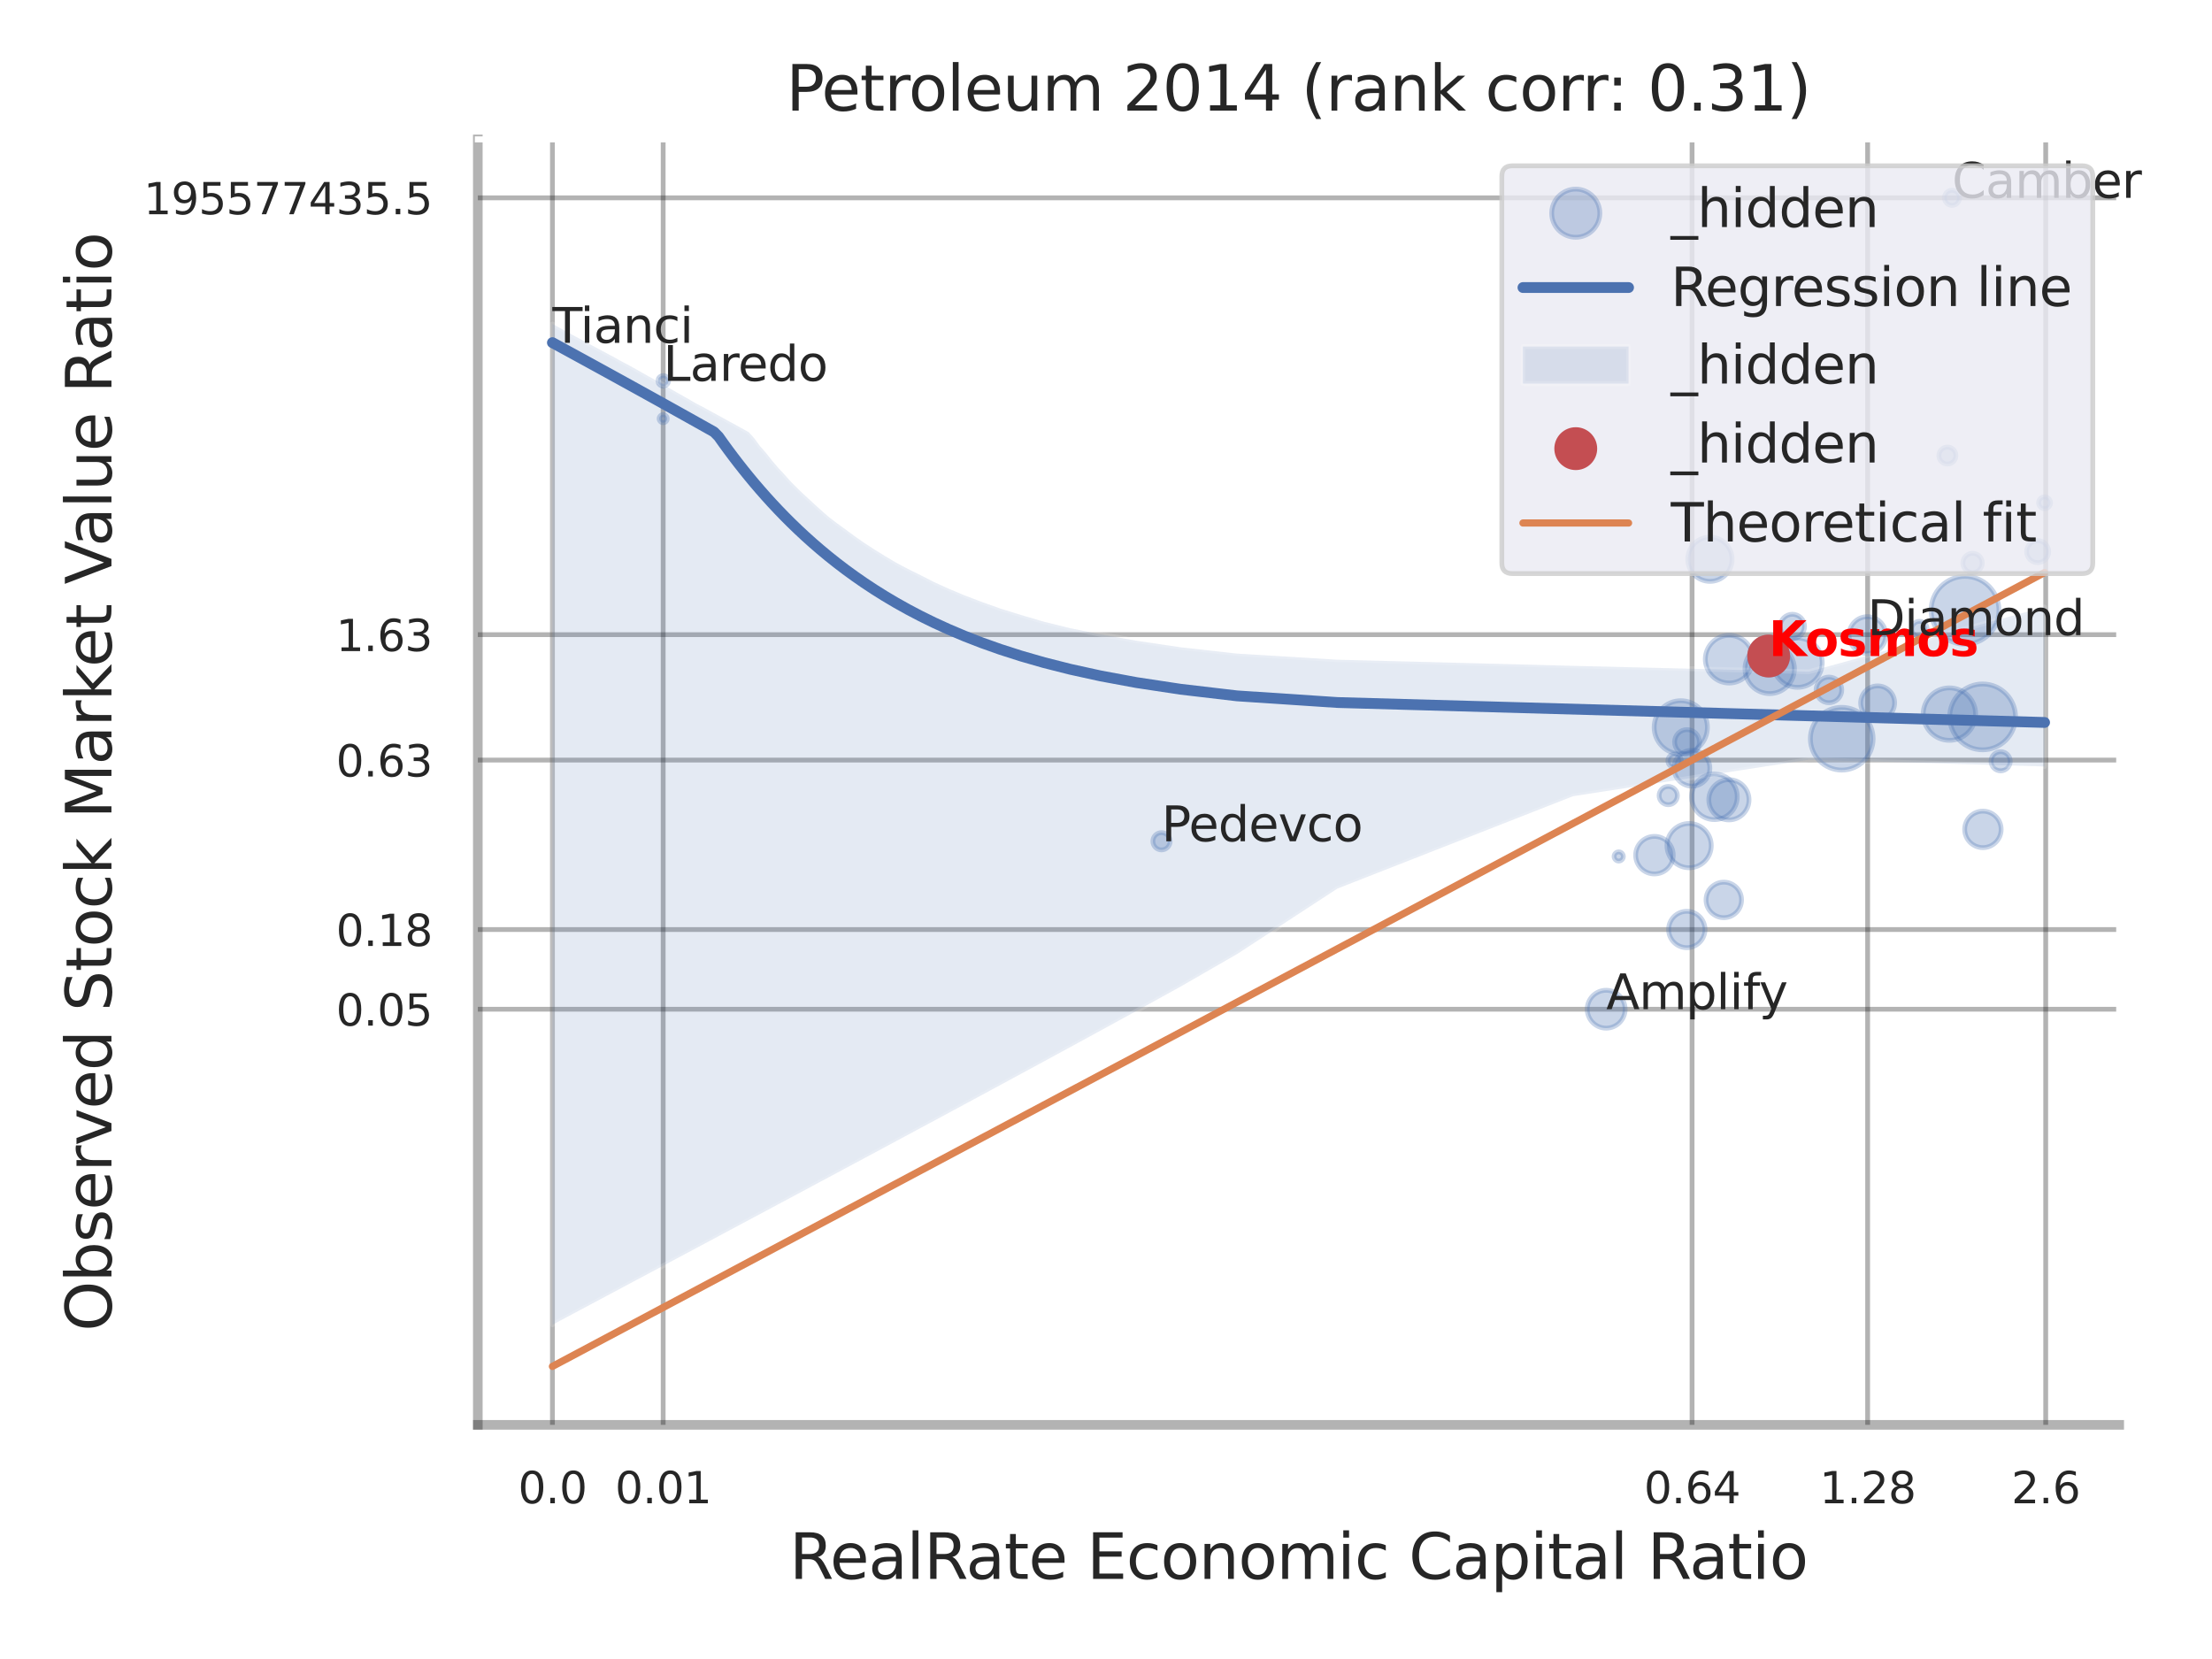 <?xml version="1.0" encoding="utf-8" standalone="no"?>
<!DOCTYPE svg PUBLIC "-//W3C//DTD SVG 1.1//EN"
  "http://www.w3.org/Graphics/SVG/1.1/DTD/svg11.dtd">
<svg xmlns:xlink="http://www.w3.org/1999/xlink" width="460.8pt" height="345.6pt" viewBox="0 0 460.8 345.6" xmlns="http://www.w3.org/2000/svg" version="1.1">
 <defs>
  <style type="text/css">*{stroke-linejoin: round; stroke-linecap: butt}</style>
 </defs>
 <g id="figure_1">
  <g id="patch_1">
   <path d="M 0 345.6 
L 460.8 345.6 
L 460.8 0 
L 0 0 
z
" style="fill: #ffffff"/>
  </g>
  <g id="axes_1">
   <g id="patch_2">
    <path d="M 99.54 296.82 
L 441.468 296.82 
L 441.468 29.04 
L 99.54 29.04 
z
" style="fill: #ffffff"/>
   </g>
   <g id="matplotlib.axis_1">
    <g id="xtick_1">
     <g id="line2d_1">
      <path d="M 115.083 296.82 
L 115.083 29.04 
" clip-path="url(#pd508d6d4ee)" style="fill: none; stroke: #000000; stroke-opacity: 0.3; stroke-linecap: round"/>
     </g>
     <g id="text_1">
      <!-- 0.0 -->
      <g style="fill: #262626" transform="translate(107.927 313.159) scale(0.09 -0.09)">
       <defs>
        <path id="DejaVuSans-30" d="M 2034 4250 
Q 1547 4250 1301 3770 
Q 1056 3291 1056 2328 
Q 1056 1369 1301 889 
Q 1547 409 2034 409 
Q 2525 409 2770 889 
Q 3016 1369 3016 2328 
Q 3016 3291 2770 3770 
Q 2525 4250 2034 4250 
z
M 2034 4750 
Q 2819 4750 3233 4129 
Q 3647 3509 3647 2328 
Q 3647 1150 3233 529 
Q 2819 -91 2034 -91 
Q 1250 -91 836 529 
Q 422 1150 422 2328 
Q 422 3509 836 4129 
Q 1250 4750 2034 4750 
z
" transform="scale(0.016)"/>
        <path id="DejaVuSans-2e" d="M 684 794 
L 1344 794 
L 1344 0 
L 684 0 
L 684 794 
z
" transform="scale(0.016)"/>
       </defs>
       <use xlink:href="#DejaVuSans-30"/>
       <use xlink:href="#DejaVuSans-2e" transform="translate(63.623 0)"/>
       <use xlink:href="#DejaVuSans-30" transform="translate(95.41 0)"/>
      </g>
     </g>
    </g>
    <g id="xtick_2">
     <g id="line2d_2">
      <path d="M 138.149 296.82 
L 138.149 29.04 
" clip-path="url(#pd508d6d4ee)" style="fill: none; stroke: #000000; stroke-opacity: 0.3; stroke-linecap: round"/>
     </g>
     <g id="text_2">
      <!-- 0.01 -->
      <g style="fill: #262626" transform="translate(128.129 313.159) scale(0.09 -0.09)">
       <defs>
        <path id="DejaVuSans-31" d="M 794 531 
L 1825 531 
L 1825 4091 
L 703 3866 
L 703 4441 
L 1819 4666 
L 2450 4666 
L 2450 531 
L 3481 531 
L 3481 0 
L 794 0 
L 794 531 
z
" transform="scale(0.016)"/>
       </defs>
       <use xlink:href="#DejaVuSans-30"/>
       <use xlink:href="#DejaVuSans-2e" transform="translate(63.623 0)"/>
       <use xlink:href="#DejaVuSans-30" transform="translate(95.41 0)"/>
       <use xlink:href="#DejaVuSans-31" transform="translate(159.033 0)"/>
      </g>
     </g>
    </g>
    <g id="xtick_3">
     <g id="line2d_3">
      <path d="M 352.489 296.82 
L 352.489 29.04 
" clip-path="url(#pd508d6d4ee)" style="fill: none; stroke: #000000; stroke-opacity: 0.3; stroke-linecap: round"/>
     </g>
     <g id="text_3">
      <!-- 0.64 -->
      <g style="fill: #262626" transform="translate(342.469 313.159) scale(0.09 -0.09)">
       <defs>
        <path id="DejaVuSans-36" d="M 2113 2584 
Q 1688 2584 1439 2293 
Q 1191 2003 1191 1497 
Q 1191 994 1439 701 
Q 1688 409 2113 409 
Q 2538 409 2786 701 
Q 3034 994 3034 1497 
Q 3034 2003 2786 2293 
Q 2538 2584 2113 2584 
z
M 3366 4563 
L 3366 3988 
Q 3128 4100 2886 4159 
Q 2644 4219 2406 4219 
Q 1781 4219 1451 3797 
Q 1122 3375 1075 2522 
Q 1259 2794 1537 2939 
Q 1816 3084 2150 3084 
Q 2853 3084 3261 2657 
Q 3669 2231 3669 1497 
Q 3669 778 3244 343 
Q 2819 -91 2113 -91 
Q 1303 -91 875 529 
Q 447 1150 447 2328 
Q 447 3434 972 4092 
Q 1497 4750 2381 4750 
Q 2619 4750 2861 4703 
Q 3103 4656 3366 4563 
z
" transform="scale(0.016)"/>
        <path id="DejaVuSans-34" d="M 2419 4116 
L 825 1625 
L 2419 1625 
L 2419 4116 
z
M 2253 4666 
L 3047 4666 
L 3047 1625 
L 3713 1625 
L 3713 1100 
L 3047 1100 
L 3047 0 
L 2419 0 
L 2419 1100 
L 313 1100 
L 313 1709 
L 2253 4666 
z
" transform="scale(0.016)"/>
       </defs>
       <use xlink:href="#DejaVuSans-30"/>
       <use xlink:href="#DejaVuSans-2e" transform="translate(63.623 0)"/>
       <use xlink:href="#DejaVuSans-36" transform="translate(95.41 0)"/>
       <use xlink:href="#DejaVuSans-34" transform="translate(159.033 0)"/>
      </g>
     </g>
    </g>
    <g id="xtick_4">
     <g id="line2d_4">
      <path d="M 389.062 296.82 
L 389.062 29.04 
" clip-path="url(#pd508d6d4ee)" style="fill: none; stroke: #000000; stroke-opacity: 0.3; stroke-linecap: round"/>
     </g>
     <g id="text_4">
      <!-- 1.28 -->
      <g style="fill: #262626" transform="translate(379.043 313.159) scale(0.09 -0.09)">
       <defs>
        <path id="DejaVuSans-32" d="M 1228 531 
L 3431 531 
L 3431 0 
L 469 0 
L 469 531 
Q 828 903 1448 1529 
Q 2069 2156 2228 2338 
Q 2531 2678 2651 2914 
Q 2772 3150 2772 3378 
Q 2772 3750 2511 3984 
Q 2250 4219 1831 4219 
Q 1534 4219 1204 4116 
Q 875 4013 500 3803 
L 500 4441 
Q 881 4594 1212 4672 
Q 1544 4750 1819 4750 
Q 2544 4750 2975 4387 
Q 3406 4025 3406 3419 
Q 3406 3131 3298 2873 
Q 3191 2616 2906 2266 
Q 2828 2175 2409 1742 
Q 1991 1309 1228 531 
z
" transform="scale(0.016)"/>
        <path id="DejaVuSans-38" d="M 2034 2216 
Q 1584 2216 1326 1975 
Q 1069 1734 1069 1313 
Q 1069 891 1326 650 
Q 1584 409 2034 409 
Q 2484 409 2743 651 
Q 3003 894 3003 1313 
Q 3003 1734 2745 1975 
Q 2488 2216 2034 2216 
z
M 1403 2484 
Q 997 2584 770 2862 
Q 544 3141 544 3541 
Q 544 4100 942 4425 
Q 1341 4750 2034 4750 
Q 2731 4750 3128 4425 
Q 3525 4100 3525 3541 
Q 3525 3141 3298 2862 
Q 3072 2584 2669 2484 
Q 3125 2378 3379 2068 
Q 3634 1759 3634 1313 
Q 3634 634 3220 271 
Q 2806 -91 2034 -91 
Q 1263 -91 848 271 
Q 434 634 434 1313 
Q 434 1759 690 2068 
Q 947 2378 1403 2484 
z
M 1172 3481 
Q 1172 3119 1398 2916 
Q 1625 2713 2034 2713 
Q 2441 2713 2670 2916 
Q 2900 3119 2900 3481 
Q 2900 3844 2670 4047 
Q 2441 4250 2034 4250 
Q 1625 4250 1398 4047 
Q 1172 3844 1172 3481 
z
" transform="scale(0.016)"/>
       </defs>
       <use xlink:href="#DejaVuSans-31"/>
       <use xlink:href="#DejaVuSans-2e" transform="translate(63.623 0)"/>
       <use xlink:href="#DejaVuSans-32" transform="translate(95.41 0)"/>
       <use xlink:href="#DejaVuSans-38" transform="translate(159.033 0)"/>
      </g>
     </g>
    </g>
    <g id="xtick_5">
     <g id="line2d_5">
      <path d="M 426.158 296.82 
L 426.158 29.04 
" clip-path="url(#pd508d6d4ee)" style="fill: none; stroke: #000000; stroke-opacity: 0.3; stroke-linecap: round"/>
     </g>
     <g id="text_5">
      <!-- 2.6 -->
      <g style="fill: #262626" transform="translate(419.002 313.159) scale(0.09 -0.09)">
       <use xlink:href="#DejaVuSans-32"/>
       <use xlink:href="#DejaVuSans-2e" transform="translate(63.623 0)"/>
       <use xlink:href="#DejaVuSans-36" transform="translate(95.41 0)"/>
      </g>
     </g>
    </g>
    <g id="xtick_6"/>
    <g id="xtick_7"/>
    <g id="xtick_8"/>
    <g id="xtick_9"/>
    <g id="text_6">
     <!-- RealRate Economic Capital Ratio -->
     <g style="fill: #262626" transform="translate(164.45 328.908) scale(0.13 -0.13)">
      <defs>
       <path id="DejaVuSans-52" d="M 2841 2188 
Q 3044 2119 3236 1894 
Q 3428 1669 3622 1275 
L 4263 0 
L 3584 0 
L 2988 1197 
Q 2756 1666 2539 1819 
Q 2322 1972 1947 1972 
L 1259 1972 
L 1259 0 
L 628 0 
L 628 4666 
L 2053 4666 
Q 2853 4666 3247 4331 
Q 3641 3997 3641 3322 
Q 3641 2881 3436 2590 
Q 3231 2300 2841 2188 
z
M 1259 4147 
L 1259 2491 
L 2053 2491 
Q 2509 2491 2742 2702 
Q 2975 2913 2975 3322 
Q 2975 3731 2742 3939 
Q 2509 4147 2053 4147 
L 1259 4147 
z
" transform="scale(0.016)"/>
       <path id="DejaVuSans-65" d="M 3597 1894 
L 3597 1613 
L 953 1613 
Q 991 1019 1311 708 
Q 1631 397 2203 397 
Q 2534 397 2845 478 
Q 3156 559 3463 722 
L 3463 178 
Q 3153 47 2828 -22 
Q 2503 -91 2169 -91 
Q 1331 -91 842 396 
Q 353 884 353 1716 
Q 353 2575 817 3079 
Q 1281 3584 2069 3584 
Q 2775 3584 3186 3129 
Q 3597 2675 3597 1894 
z
M 3022 2063 
Q 3016 2534 2758 2815 
Q 2500 3097 2075 3097 
Q 1594 3097 1305 2825 
Q 1016 2553 972 2059 
L 3022 2063 
z
" transform="scale(0.016)"/>
       <path id="DejaVuSans-61" d="M 2194 1759 
Q 1497 1759 1228 1600 
Q 959 1441 959 1056 
Q 959 750 1161 570 
Q 1363 391 1709 391 
Q 2188 391 2477 730 
Q 2766 1069 2766 1631 
L 2766 1759 
L 2194 1759 
z
M 3341 1997 
L 3341 0 
L 2766 0 
L 2766 531 
Q 2569 213 2275 61 
Q 1981 -91 1556 -91 
Q 1019 -91 701 211 
Q 384 513 384 1019 
Q 384 1609 779 1909 
Q 1175 2209 1959 2209 
L 2766 2209 
L 2766 2266 
Q 2766 2663 2505 2880 
Q 2244 3097 1772 3097 
Q 1472 3097 1187 3025 
Q 903 2953 641 2809 
L 641 3341 
Q 956 3463 1253 3523 
Q 1550 3584 1831 3584 
Q 2591 3584 2966 3190 
Q 3341 2797 3341 1997 
z
" transform="scale(0.016)"/>
       <path id="DejaVuSans-6c" d="M 603 4863 
L 1178 4863 
L 1178 0 
L 603 0 
L 603 4863 
z
" transform="scale(0.016)"/>
       <path id="DejaVuSans-74" d="M 1172 4494 
L 1172 3500 
L 2356 3500 
L 2356 3053 
L 1172 3053 
L 1172 1153 
Q 1172 725 1289 603 
Q 1406 481 1766 481 
L 2356 481 
L 2356 0 
L 1766 0 
Q 1100 0 847 248 
Q 594 497 594 1153 
L 594 3053 
L 172 3053 
L 172 3500 
L 594 3500 
L 594 4494 
L 1172 4494 
z
" transform="scale(0.016)"/>
       <path id="DejaVuSans-20" transform="scale(0.016)"/>
       <path id="DejaVuSans-45" d="M 628 4666 
L 3578 4666 
L 3578 4134 
L 1259 4134 
L 1259 2753 
L 3481 2753 
L 3481 2222 
L 1259 2222 
L 1259 531 
L 3634 531 
L 3634 0 
L 628 0 
L 628 4666 
z
" transform="scale(0.016)"/>
       <path id="DejaVuSans-63" d="M 3122 3366 
L 3122 2828 
Q 2878 2963 2633 3030 
Q 2388 3097 2138 3097 
Q 1578 3097 1268 2742 
Q 959 2388 959 1747 
Q 959 1106 1268 751 
Q 1578 397 2138 397 
Q 2388 397 2633 464 
Q 2878 531 3122 666 
L 3122 134 
Q 2881 22 2623 -34 
Q 2366 -91 2075 -91 
Q 1284 -91 818 406 
Q 353 903 353 1747 
Q 353 2603 823 3093 
Q 1294 3584 2113 3584 
Q 2378 3584 2631 3529 
Q 2884 3475 3122 3366 
z
" transform="scale(0.016)"/>
       <path id="DejaVuSans-6f" d="M 1959 3097 
Q 1497 3097 1228 2736 
Q 959 2375 959 1747 
Q 959 1119 1226 758 
Q 1494 397 1959 397 
Q 2419 397 2687 759 
Q 2956 1122 2956 1747 
Q 2956 2369 2687 2733 
Q 2419 3097 1959 3097 
z
M 1959 3584 
Q 2709 3584 3137 3096 
Q 3566 2609 3566 1747 
Q 3566 888 3137 398 
Q 2709 -91 1959 -91 
Q 1206 -91 779 398 
Q 353 888 353 1747 
Q 353 2609 779 3096 
Q 1206 3584 1959 3584 
z
" transform="scale(0.016)"/>
       <path id="DejaVuSans-6e" d="M 3513 2113 
L 3513 0 
L 2938 0 
L 2938 2094 
Q 2938 2591 2744 2837 
Q 2550 3084 2163 3084 
Q 1697 3084 1428 2787 
Q 1159 2491 1159 1978 
L 1159 0 
L 581 0 
L 581 3500 
L 1159 3500 
L 1159 2956 
Q 1366 3272 1645 3428 
Q 1925 3584 2291 3584 
Q 2894 3584 3203 3211 
Q 3513 2838 3513 2113 
z
" transform="scale(0.016)"/>
       <path id="DejaVuSans-6d" d="M 3328 2828 
Q 3544 3216 3844 3400 
Q 4144 3584 4550 3584 
Q 5097 3584 5394 3201 
Q 5691 2819 5691 2113 
L 5691 0 
L 5113 0 
L 5113 2094 
Q 5113 2597 4934 2840 
Q 4756 3084 4391 3084 
Q 3944 3084 3684 2787 
Q 3425 2491 3425 1978 
L 3425 0 
L 2847 0 
L 2847 2094 
Q 2847 2600 2669 2842 
Q 2491 3084 2119 3084 
Q 1678 3084 1418 2786 
Q 1159 2488 1159 1978 
L 1159 0 
L 581 0 
L 581 3500 
L 1159 3500 
L 1159 2956 
Q 1356 3278 1631 3431 
Q 1906 3584 2284 3584 
Q 2666 3584 2933 3390 
Q 3200 3197 3328 2828 
z
" transform="scale(0.016)"/>
       <path id="DejaVuSans-69" d="M 603 3500 
L 1178 3500 
L 1178 0 
L 603 0 
L 603 3500 
z
M 603 4863 
L 1178 4863 
L 1178 4134 
L 603 4134 
L 603 4863 
z
" transform="scale(0.016)"/>
       <path id="DejaVuSans-43" d="M 4122 4306 
L 4122 3641 
Q 3803 3938 3442 4084 
Q 3081 4231 2675 4231 
Q 1875 4231 1450 3742 
Q 1025 3253 1025 2328 
Q 1025 1406 1450 917 
Q 1875 428 2675 428 
Q 3081 428 3442 575 
Q 3803 722 4122 1019 
L 4122 359 
Q 3791 134 3420 21 
Q 3050 -91 2638 -91 
Q 1578 -91 968 557 
Q 359 1206 359 2328 
Q 359 3453 968 4101 
Q 1578 4750 2638 4750 
Q 3056 4750 3426 4639 
Q 3797 4528 4122 4306 
z
" transform="scale(0.016)"/>
       <path id="DejaVuSans-70" d="M 1159 525 
L 1159 -1331 
L 581 -1331 
L 581 3500 
L 1159 3500 
L 1159 2969 
Q 1341 3281 1617 3432 
Q 1894 3584 2278 3584 
Q 2916 3584 3314 3078 
Q 3713 2572 3713 1747 
Q 3713 922 3314 415 
Q 2916 -91 2278 -91 
Q 1894 -91 1617 61 
Q 1341 213 1159 525 
z
M 3116 1747 
Q 3116 2381 2855 2742 
Q 2594 3103 2138 3103 
Q 1681 3103 1420 2742 
Q 1159 2381 1159 1747 
Q 1159 1113 1420 752 
Q 1681 391 2138 391 
Q 2594 391 2855 752 
Q 3116 1113 3116 1747 
z
" transform="scale(0.016)"/>
      </defs>
      <use xlink:href="#DejaVuSans-52"/>
      <use xlink:href="#DejaVuSans-65" transform="translate(64.982 0)"/>
      <use xlink:href="#DejaVuSans-61" transform="translate(126.506 0)"/>
      <use xlink:href="#DejaVuSans-6c" transform="translate(187.785 0)"/>
      <use xlink:href="#DejaVuSans-52" transform="translate(215.568 0)"/>
      <use xlink:href="#DejaVuSans-61" transform="translate(282.801 0)"/>
      <use xlink:href="#DejaVuSans-74" transform="translate(344.08 0)"/>
      <use xlink:href="#DejaVuSans-65" transform="translate(383.289 0)"/>
      <use xlink:href="#DejaVuSans-20" transform="translate(444.812 0)"/>
      <use xlink:href="#DejaVuSans-45" transform="translate(476.6 0)"/>
      <use xlink:href="#DejaVuSans-63" transform="translate(539.783 0)"/>
      <use xlink:href="#DejaVuSans-6f" transform="translate(594.764 0)"/>
      <use xlink:href="#DejaVuSans-6e" transform="translate(655.945 0)"/>
      <use xlink:href="#DejaVuSans-6f" transform="translate(719.324 0)"/>
      <use xlink:href="#DejaVuSans-6d" transform="translate(780.506 0)"/>
      <use xlink:href="#DejaVuSans-69" transform="translate(877.918 0)"/>
      <use xlink:href="#DejaVuSans-63" transform="translate(905.701 0)"/>
      <use xlink:href="#DejaVuSans-20" transform="translate(960.682 0)"/>
      <use xlink:href="#DejaVuSans-43" transform="translate(992.469 0)"/>
      <use xlink:href="#DejaVuSans-61" transform="translate(1062.293 0)"/>
      <use xlink:href="#DejaVuSans-70" transform="translate(1123.572 0)"/>
      <use xlink:href="#DejaVuSans-69" transform="translate(1187.049 0)"/>
      <use xlink:href="#DejaVuSans-74" transform="translate(1214.832 0)"/>
      <use xlink:href="#DejaVuSans-61" transform="translate(1254.041 0)"/>
      <use xlink:href="#DejaVuSans-6c" transform="translate(1315.32 0)"/>
      <use xlink:href="#DejaVuSans-20" transform="translate(1343.104 0)"/>
      <use xlink:href="#DejaVuSans-52" transform="translate(1374.891 0)"/>
      <use xlink:href="#DejaVuSans-61" transform="translate(1442.123 0)"/>
      <use xlink:href="#DejaVuSans-74" transform="translate(1503.402 0)"/>
      <use xlink:href="#DejaVuSans-69" transform="translate(1542.611 0)"/>
      <use xlink:href="#DejaVuSans-6f" transform="translate(1570.395 0)"/>
     </g>
    </g>
   </g>
   <g id="matplotlib.axis_2">
    <g id="ytick_1">
     <g id="line2d_6">
      <path d="M 99.54 210.238 
L 441.468 210.238 
" clip-path="url(#pd508d6d4ee)" style="fill: none; stroke: #000000; stroke-opacity: 0.3; stroke-linecap: round"/>
     </g>
     <g id="text_7">
      <!-- 0.05 -->
      <g style="fill: #262626" transform="translate(70.001 213.657) scale(0.09 -0.09)">
       <defs>
        <path id="DejaVuSans-35" d="M 691 4666 
L 3169 4666 
L 3169 4134 
L 1269 4134 
L 1269 2991 
Q 1406 3038 1543 3061 
Q 1681 3084 1819 3084 
Q 2600 3084 3056 2656 
Q 3513 2228 3513 1497 
Q 3513 744 3044 326 
Q 2575 -91 1722 -91 
Q 1428 -91 1123 -41 
Q 819 9 494 109 
L 494 744 
Q 775 591 1075 516 
Q 1375 441 1709 441 
Q 2250 441 2565 725 
Q 2881 1009 2881 1497 
Q 2881 1984 2565 2268 
Q 2250 2553 1709 2553 
Q 1456 2553 1204 2497 
Q 953 2441 691 2322 
L 691 4666 
z
" transform="scale(0.016)"/>
       </defs>
       <use xlink:href="#DejaVuSans-30"/>
       <use xlink:href="#DejaVuSans-2e" transform="translate(63.623 0)"/>
       <use xlink:href="#DejaVuSans-30" transform="translate(95.41 0)"/>
       <use xlink:href="#DejaVuSans-35" transform="translate(159.033 0)"/>
      </g>
     </g>
    </g>
    <g id="ytick_2">
     <g id="line2d_7">
      <path d="M 99.54 193.644 
L 441.468 193.644 
" clip-path="url(#pd508d6d4ee)" style="fill: none; stroke: #000000; stroke-opacity: 0.3; stroke-linecap: round"/>
     </g>
     <g id="text_8">
      <!-- 0.18 -->
      <g style="fill: #262626" transform="translate(70.001 197.063) scale(0.09 -0.09)">
       <use xlink:href="#DejaVuSans-30"/>
       <use xlink:href="#DejaVuSans-2e" transform="translate(63.623 0)"/>
       <use xlink:href="#DejaVuSans-31" transform="translate(95.41 0)"/>
       <use xlink:href="#DejaVuSans-38" transform="translate(159.033 0)"/>
      </g>
     </g>
    </g>
    <g id="ytick_3">
     <g id="line2d_8">
      <path d="M 99.54 158.341 
L 441.468 158.341 
" clip-path="url(#pd508d6d4ee)" style="fill: none; stroke: #000000; stroke-opacity: 0.3; stroke-linecap: round"/>
     </g>
     <g id="text_9">
      <!-- 0.63 -->
      <g style="fill: #262626" transform="translate(70.001 161.76) scale(0.09 -0.09)">
       <defs>
        <path id="DejaVuSans-33" d="M 2597 2516 
Q 3050 2419 3304 2112 
Q 3559 1806 3559 1356 
Q 3559 666 3084 287 
Q 2609 -91 1734 -91 
Q 1441 -91 1130 -33 
Q 819 25 488 141 
L 488 750 
Q 750 597 1062 519 
Q 1375 441 1716 441 
Q 2309 441 2620 675 
Q 2931 909 2931 1356 
Q 2931 1769 2642 2001 
Q 2353 2234 1838 2234 
L 1294 2234 
L 1294 2753 
L 1863 2753 
Q 2328 2753 2575 2939 
Q 2822 3125 2822 3475 
Q 2822 3834 2567 4026 
Q 2313 4219 1838 4219 
Q 1578 4219 1281 4162 
Q 984 4106 628 3988 
L 628 4550 
Q 988 4650 1302 4700 
Q 1616 4750 1894 4750 
Q 2613 4750 3031 4423 
Q 3450 4097 3450 3541 
Q 3450 3153 3228 2886 
Q 3006 2619 2597 2516 
z
" transform="scale(0.016)"/>
       </defs>
       <use xlink:href="#DejaVuSans-30"/>
       <use xlink:href="#DejaVuSans-2e" transform="translate(63.623 0)"/>
       <use xlink:href="#DejaVuSans-36" transform="translate(95.41 0)"/>
       <use xlink:href="#DejaVuSans-33" transform="translate(159.033 0)"/>
      </g>
     </g>
    </g>
    <g id="ytick_4">
     <g id="line2d_9">
      <path d="M 99.54 132.211 
L 441.468 132.211 
" clip-path="url(#pd508d6d4ee)" style="fill: none; stroke: #000000; stroke-opacity: 0.3; stroke-linecap: round"/>
     </g>
     <g id="text_10">
      <!-- 1.63 -->
      <g style="fill: #262626" transform="translate(70.001 135.631) scale(0.09 -0.09)">
       <use xlink:href="#DejaVuSans-31"/>
       <use xlink:href="#DejaVuSans-2e" transform="translate(63.623 0)"/>
       <use xlink:href="#DejaVuSans-36" transform="translate(95.41 0)"/>
       <use xlink:href="#DejaVuSans-33" transform="translate(159.033 0)"/>
      </g>
     </g>
    </g>
    <g id="ytick_5">
     <g id="line2d_10">
      <path d="M 99.54 41.213 
L 441.468 41.213 
" clip-path="url(#pd508d6d4ee)" style="fill: none; stroke: #000000; stroke-opacity: 0.3; stroke-linecap: round"/>
     </g>
     <g id="text_11">
      <!-- 195577435.5 -->
      <g style="fill: #262626" transform="translate(29.917 44.633) scale(0.09 -0.09)">
       <defs>
        <path id="DejaVuSans-39" d="M 703 97 
L 703 672 
Q 941 559 1184 500 
Q 1428 441 1663 441 
Q 2288 441 2617 861 
Q 2947 1281 2994 2138 
Q 2813 1869 2534 1725 
Q 2256 1581 1919 1581 
Q 1219 1581 811 2004 
Q 403 2428 403 3163 
Q 403 3881 828 4315 
Q 1253 4750 1959 4750 
Q 2769 4750 3195 4129 
Q 3622 3509 3622 2328 
Q 3622 1225 3098 567 
Q 2575 -91 1691 -91 
Q 1453 -91 1209 -44 
Q 966 3 703 97 
z
M 1959 2075 
Q 2384 2075 2632 2365 
Q 2881 2656 2881 3163 
Q 2881 3666 2632 3958 
Q 2384 4250 1959 4250 
Q 1534 4250 1286 3958 
Q 1038 3666 1038 3163 
Q 1038 2656 1286 2365 
Q 1534 2075 1959 2075 
z
" transform="scale(0.016)"/>
        <path id="DejaVuSans-37" d="M 525 4666 
L 3525 4666 
L 3525 4397 
L 1831 0 
L 1172 0 
L 2766 4134 
L 525 4134 
L 525 4666 
z
" transform="scale(0.016)"/>
       </defs>
       <use xlink:href="#DejaVuSans-31"/>
       <use xlink:href="#DejaVuSans-39" transform="translate(63.623 0)"/>
       <use xlink:href="#DejaVuSans-35" transform="translate(127.246 0)"/>
       <use xlink:href="#DejaVuSans-35" transform="translate(190.869 0)"/>
       <use xlink:href="#DejaVuSans-37" transform="translate(254.492 0)"/>
       <use xlink:href="#DejaVuSans-37" transform="translate(318.115 0)"/>
       <use xlink:href="#DejaVuSans-34" transform="translate(381.738 0)"/>
       <use xlink:href="#DejaVuSans-33" transform="translate(445.361 0)"/>
       <use xlink:href="#DejaVuSans-35" transform="translate(508.984 0)"/>
       <use xlink:href="#DejaVuSans-2e" transform="translate(572.607 0)"/>
       <use xlink:href="#DejaVuSans-35" transform="translate(604.395 0)"/>
      </g>
     </g>
    </g>
    <g id="ytick_6"/>
    <g id="ytick_7"/>
    <g id="ytick_8"/>
    <g id="ytick_9"/>
    <g id="ytick_10"/>
    <g id="ytick_11"/>
    <g id="text_12">
     <!-- Observed Stock Market Value Ratio -->
     <g style="fill: #262626" transform="translate(23.214 277.332) rotate(-90) scale(0.13 -0.13)">
      <defs>
       <path id="DejaVuSans-4f" d="M 2522 4238 
Q 1834 4238 1429 3725 
Q 1025 3213 1025 2328 
Q 1025 1447 1429 934 
Q 1834 422 2522 422 
Q 3209 422 3611 934 
Q 4013 1447 4013 2328 
Q 4013 3213 3611 3725 
Q 3209 4238 2522 4238 
z
M 2522 4750 
Q 3503 4750 4090 4092 
Q 4678 3434 4678 2328 
Q 4678 1225 4090 567 
Q 3503 -91 2522 -91 
Q 1538 -91 948 565 
Q 359 1222 359 2328 
Q 359 3434 948 4092 
Q 1538 4750 2522 4750 
z
" transform="scale(0.016)"/>
       <path id="DejaVuSans-62" d="M 3116 1747 
Q 3116 2381 2855 2742 
Q 2594 3103 2138 3103 
Q 1681 3103 1420 2742 
Q 1159 2381 1159 1747 
Q 1159 1113 1420 752 
Q 1681 391 2138 391 
Q 2594 391 2855 752 
Q 3116 1113 3116 1747 
z
M 1159 2969 
Q 1341 3281 1617 3432 
Q 1894 3584 2278 3584 
Q 2916 3584 3314 3078 
Q 3713 2572 3713 1747 
Q 3713 922 3314 415 
Q 2916 -91 2278 -91 
Q 1894 -91 1617 61 
Q 1341 213 1159 525 
L 1159 0 
L 581 0 
L 581 4863 
L 1159 4863 
L 1159 2969 
z
" transform="scale(0.016)"/>
       <path id="DejaVuSans-73" d="M 2834 3397 
L 2834 2853 
Q 2591 2978 2328 3040 
Q 2066 3103 1784 3103 
Q 1356 3103 1142 2972 
Q 928 2841 928 2578 
Q 928 2378 1081 2264 
Q 1234 2150 1697 2047 
L 1894 2003 
Q 2506 1872 2764 1633 
Q 3022 1394 3022 966 
Q 3022 478 2636 193 
Q 2250 -91 1575 -91 
Q 1294 -91 989 -36 
Q 684 19 347 128 
L 347 722 
Q 666 556 975 473 
Q 1284 391 1588 391 
Q 1994 391 2212 530 
Q 2431 669 2431 922 
Q 2431 1156 2273 1281 
Q 2116 1406 1581 1522 
L 1381 1569 
Q 847 1681 609 1914 
Q 372 2147 372 2553 
Q 372 3047 722 3315 
Q 1072 3584 1716 3584 
Q 2034 3584 2315 3537 
Q 2597 3491 2834 3397 
z
" transform="scale(0.016)"/>
       <path id="DejaVuSans-72" d="M 2631 2963 
Q 2534 3019 2420 3045 
Q 2306 3072 2169 3072 
Q 1681 3072 1420 2755 
Q 1159 2438 1159 1844 
L 1159 0 
L 581 0 
L 581 3500 
L 1159 3500 
L 1159 2956 
Q 1341 3275 1631 3429 
Q 1922 3584 2338 3584 
Q 2397 3584 2469 3576 
Q 2541 3569 2628 3553 
L 2631 2963 
z
" transform="scale(0.016)"/>
       <path id="DejaVuSans-76" d="M 191 3500 
L 800 3500 
L 1894 563 
L 2988 3500 
L 3597 3500 
L 2284 0 
L 1503 0 
L 191 3500 
z
" transform="scale(0.016)"/>
       <path id="DejaVuSans-64" d="M 2906 2969 
L 2906 4863 
L 3481 4863 
L 3481 0 
L 2906 0 
L 2906 525 
Q 2725 213 2448 61 
Q 2172 -91 1784 -91 
Q 1150 -91 751 415 
Q 353 922 353 1747 
Q 353 2572 751 3078 
Q 1150 3584 1784 3584 
Q 2172 3584 2448 3432 
Q 2725 3281 2906 2969 
z
M 947 1747 
Q 947 1113 1208 752 
Q 1469 391 1925 391 
Q 2381 391 2643 752 
Q 2906 1113 2906 1747 
Q 2906 2381 2643 2742 
Q 2381 3103 1925 3103 
Q 1469 3103 1208 2742 
Q 947 2381 947 1747 
z
" transform="scale(0.016)"/>
       <path id="DejaVuSans-53" d="M 3425 4513 
L 3425 3897 
Q 3066 4069 2747 4153 
Q 2428 4238 2131 4238 
Q 1616 4238 1336 4038 
Q 1056 3838 1056 3469 
Q 1056 3159 1242 3001 
Q 1428 2844 1947 2747 
L 2328 2669 
Q 3034 2534 3370 2195 
Q 3706 1856 3706 1288 
Q 3706 609 3251 259 
Q 2797 -91 1919 -91 
Q 1588 -91 1214 -16 
Q 841 59 441 206 
L 441 856 
Q 825 641 1194 531 
Q 1563 422 1919 422 
Q 2459 422 2753 634 
Q 3047 847 3047 1241 
Q 3047 1584 2836 1778 
Q 2625 1972 2144 2069 
L 1759 2144 
Q 1053 2284 737 2584 
Q 422 2884 422 3419 
Q 422 4038 858 4394 
Q 1294 4750 2059 4750 
Q 2388 4750 2728 4690 
Q 3069 4631 3425 4513 
z
" transform="scale(0.016)"/>
       <path id="DejaVuSans-6b" d="M 581 4863 
L 1159 4863 
L 1159 1991 
L 2875 3500 
L 3609 3500 
L 1753 1863 
L 3688 0 
L 2938 0 
L 1159 1709 
L 1159 0 
L 581 0 
L 581 4863 
z
" transform="scale(0.016)"/>
       <path id="DejaVuSans-4d" d="M 628 4666 
L 1569 4666 
L 2759 1491 
L 3956 4666 
L 4897 4666 
L 4897 0 
L 4281 0 
L 4281 4097 
L 3078 897 
L 2444 897 
L 1241 4097 
L 1241 0 
L 628 0 
L 628 4666 
z
" transform="scale(0.016)"/>
       <path id="DejaVuSans-56" d="M 1831 0 
L 50 4666 
L 709 4666 
L 2188 738 
L 3669 4666 
L 4325 4666 
L 2547 0 
L 1831 0 
z
" transform="scale(0.016)"/>
       <path id="DejaVuSans-75" d="M 544 1381 
L 544 3500 
L 1119 3500 
L 1119 1403 
Q 1119 906 1312 657 
Q 1506 409 1894 409 
Q 2359 409 2629 706 
Q 2900 1003 2900 1516 
L 2900 3500 
L 3475 3500 
L 3475 0 
L 2900 0 
L 2900 538 
Q 2691 219 2414 64 
Q 2138 -91 1772 -91 
Q 1169 -91 856 284 
Q 544 659 544 1381 
z
M 1991 3584 
L 1991 3584 
z
" transform="scale(0.016)"/>
      </defs>
      <use xlink:href="#DejaVuSans-4f"/>
      <use xlink:href="#DejaVuSans-62" transform="translate(78.711 0)"/>
      <use xlink:href="#DejaVuSans-73" transform="translate(142.188 0)"/>
      <use xlink:href="#DejaVuSans-65" transform="translate(194.287 0)"/>
      <use xlink:href="#DejaVuSans-72" transform="translate(255.811 0)"/>
      <use xlink:href="#DejaVuSans-76" transform="translate(296.924 0)"/>
      <use xlink:href="#DejaVuSans-65" transform="translate(356.104 0)"/>
      <use xlink:href="#DejaVuSans-64" transform="translate(417.627 0)"/>
      <use xlink:href="#DejaVuSans-20" transform="translate(481.104 0)"/>
      <use xlink:href="#DejaVuSans-53" transform="translate(512.891 0)"/>
      <use xlink:href="#DejaVuSans-74" transform="translate(576.367 0)"/>
      <use xlink:href="#DejaVuSans-6f" transform="translate(615.576 0)"/>
      <use xlink:href="#DejaVuSans-63" transform="translate(676.758 0)"/>
      <use xlink:href="#DejaVuSans-6b" transform="translate(731.738 0)"/>
      <use xlink:href="#DejaVuSans-20" transform="translate(789.648 0)"/>
      <use xlink:href="#DejaVuSans-4d" transform="translate(821.436 0)"/>
      <use xlink:href="#DejaVuSans-61" transform="translate(907.715 0)"/>
      <use xlink:href="#DejaVuSans-72" transform="translate(968.994 0)"/>
      <use xlink:href="#DejaVuSans-6b" transform="translate(1010.107 0)"/>
      <use xlink:href="#DejaVuSans-65" transform="translate(1064.393 0)"/>
      <use xlink:href="#DejaVuSans-74" transform="translate(1125.916 0)"/>
      <use xlink:href="#DejaVuSans-20" transform="translate(1165.125 0)"/>
      <use xlink:href="#DejaVuSans-56" transform="translate(1196.912 0)"/>
      <use xlink:href="#DejaVuSans-61" transform="translate(1257.57 0)"/>
      <use xlink:href="#DejaVuSans-6c" transform="translate(1318.85 0)"/>
      <use xlink:href="#DejaVuSans-75" transform="translate(1346.633 0)"/>
      <use xlink:href="#DejaVuSans-65" transform="translate(1410.012 0)"/>
      <use xlink:href="#DejaVuSans-20" transform="translate(1471.535 0)"/>
      <use xlink:href="#DejaVuSans-52" transform="translate(1503.322 0)"/>
      <use xlink:href="#DejaVuSans-61" transform="translate(1570.555 0)"/>
      <use xlink:href="#DejaVuSans-74" transform="translate(1631.834 0)"/>
      <use xlink:href="#DejaVuSans-69" transform="translate(1671.043 0)"/>
      <use xlink:href="#DejaVuSans-6f" transform="translate(1698.826 0)"/>
     </g>
    </g>
   </g>
   <g id="PathCollection_1">
    <path d="M 350.14 157.063 
C 351.611 157.063 353.022 156.478 354.062 155.438 
C 355.102 154.398 355.686 152.987 355.686 151.516 
C 355.686 150.045 355.102 148.634 354.062 147.594 
C 353.022 146.554 351.611 145.969 350.14 145.969 
C 348.669 145.969 347.258 146.554 346.217 147.594 
C 345.177 148.634 344.593 150.045 344.593 151.516 
C 344.593 152.987 345.177 154.398 346.217 155.438 
C 347.258 156.478 348.669 157.063 350.14 157.063 
z
" clip-path="url(#pd508d6d4ee)" style="fill: #4c72b0; fill-opacity: 0.3; stroke: #4c72b0; stroke-opacity: 0.3"/>
    <path d="M 347.526 167.637 
C 348.03 167.637 348.514 167.437 348.871 167.08 
C 349.228 166.723 349.428 166.239 349.428 165.735 
C 349.428 165.23 349.228 164.746 348.871 164.389 
C 348.514 164.033 348.03 163.832 347.526 163.832 
C 347.021 163.832 346.537 164.033 346.18 164.389 
C 345.824 164.746 345.623 165.23 345.623 165.735 
C 345.623 166.239 345.824 166.723 346.18 167.08 
C 346.537 167.437 347.021 167.637 347.526 167.637 
z
" clip-path="url(#pd508d6d4ee)" style="fill: #4c72b0; fill-opacity: 0.3; stroke: #4c72b0; stroke-opacity: 0.3"/>
    <path d="M 351.392 197.415 
C 352.397 197.415 353.36 197.016 354.07 196.306 
C 354.78 195.596 355.179 194.633 355.179 193.629 
C 355.179 192.624 354.78 191.661 354.07 190.951 
C 353.36 190.241 352.397 189.842 351.392 189.842 
C 350.388 189.842 349.425 190.241 348.715 190.951 
C 348.005 191.661 347.606 192.624 347.606 193.629 
C 347.606 194.633 348.005 195.596 348.715 196.306 
C 349.425 197.016 350.388 197.415 351.392 197.415 
z
" clip-path="url(#pd508d6d4ee)" style="fill: #4c72b0; fill-opacity: 0.3; stroke: #4c72b0; stroke-opacity: 0.3"/>
    <path d="M 374.465 143.185 
C 375.828 143.185 377.135 142.643 378.099 141.679 
C 379.063 140.716 379.604 139.409 379.604 138.046 
C 379.604 136.683 379.063 135.376 378.099 134.412 
C 377.135 133.448 375.828 132.907 374.465 132.907 
C 373.102 132.907 371.795 133.448 370.832 134.412 
C 369.868 135.376 369.327 136.683 369.327 138.046 
C 369.327 139.409 369.868 140.716 370.832 141.679 
C 371.795 142.643 373.102 143.185 374.465 143.185 
z
" clip-path="url(#pd508d6d4ee)" style="fill: #4c72b0; fill-opacity: 0.3; stroke: #4c72b0; stroke-opacity: 0.3"/>
    <path d="M 351.437 157.168 
C 352.123 157.168 352.782 156.896 353.268 156.41 
C 353.753 155.925 354.026 155.266 354.026 154.579 
C 354.026 153.893 353.753 153.234 353.268 152.749 
C 352.782 152.263 352.123 151.991 351.437 151.991 
C 350.75 151.991 350.092 152.263 349.606 152.749 
C 349.121 153.234 348.848 153.893 348.848 154.579 
C 348.848 155.266 349.121 155.925 349.606 156.41 
C 350.092 156.896 350.75 157.168 351.437 157.168 
z
" clip-path="url(#pd508d6d4ee)" style="fill: #4c72b0; fill-opacity: 0.3; stroke: #4c72b0; stroke-opacity: 0.3"/>
    <path d="M 416.771 160.583 
C 417.301 160.583 417.81 160.372 418.185 159.997 
C 418.56 159.622 418.771 159.113 418.771 158.583 
C 418.771 158.052 418.56 157.544 418.185 157.169 
C 417.81 156.794 417.301 156.583 416.771 156.583 
C 416.241 156.583 415.732 156.794 415.357 157.169 
C 414.982 157.544 414.771 158.052 414.771 158.583 
C 414.771 159.113 414.982 159.622 415.357 159.997 
C 415.732 160.372 416.241 160.583 416.771 160.583 
z
" clip-path="url(#pd508d6d4ee)" style="fill: #4c72b0; fill-opacity: 0.3; stroke: #4c72b0; stroke-opacity: 0.3"/>
    <path d="M 383.671 160.422 
C 385.404 160.422 387.067 159.733 388.292 158.508 
C 389.518 157.282 390.206 155.62 390.206 153.887 
C 390.206 152.154 389.518 150.491 388.292 149.266 
C 387.067 148.04 385.404 147.352 383.671 147.352 
C 381.938 147.352 380.276 148.04 379.05 149.266 
C 377.825 150.491 377.136 152.154 377.136 153.887 
C 377.136 155.62 377.825 157.282 379.05 158.508 
C 380.276 159.733 381.938 160.422 383.671 160.422 
z
" clip-path="url(#pd508d6d4ee)" style="fill: #4c72b0; fill-opacity: 0.3; stroke: #4c72b0; stroke-opacity: 0.3"/>
    <path d="M 424.483 117.217 
C 425.093 117.217 425.678 116.975 426.109 116.544 
C 426.54 116.113 426.783 115.528 426.783 114.918 
C 426.783 114.308 426.54 113.723 426.109 113.292 
C 425.678 112.861 425.093 112.619 424.483 112.619 
C 423.874 112.619 423.289 112.861 422.858 113.292 
C 422.426 113.723 422.184 114.308 422.184 114.918 
C 422.184 115.528 422.426 116.113 422.858 116.544 
C 423.289 116.975 423.874 117.217 424.483 117.217 
z
" clip-path="url(#pd508d6d4ee)" style="fill: #4c72b0; fill-opacity: 0.3; stroke: #4c72b0; stroke-opacity: 0.3"/>
    <path d="M 360.215 142.291 
C 361.533 142.291 362.796 141.767 363.728 140.836 
C 364.66 139.904 365.183 138.64 365.183 137.323 
C 365.183 136.005 364.66 134.742 363.728 133.81 
C 362.796 132.878 361.533 132.355 360.215 132.355 
C 358.898 132.355 357.634 132.878 356.702 133.81 
C 355.771 134.742 355.247 136.005 355.247 137.323 
C 355.247 138.64 355.771 139.904 356.702 140.836 
C 357.634 141.767 358.898 142.291 360.215 142.291 
z
" clip-path="url(#pd508d6d4ee)" style="fill: #4c72b0; fill-opacity: 0.3; stroke: #4c72b0; stroke-opacity: 0.3"/>
    <path d="M 425.925 105.978 
C 426.254 105.978 426.569 105.847 426.801 105.615 
C 427.033 105.383 427.163 105.068 427.163 104.74 
C 427.163 104.411 427.033 104.096 426.801 103.864 
C 426.569 103.632 426.254 103.502 425.925 103.502 
C 425.597 103.502 425.282 103.632 425.05 103.864 
C 424.818 104.096 424.687 104.411 424.687 104.74 
C 424.687 105.068 424.818 105.383 425.05 105.615 
C 425.282 105.847 425.597 105.978 425.925 105.978 
z
" clip-path="url(#pd508d6d4ee)" style="fill: #4c72b0; fill-opacity: 0.3; stroke: #4c72b0; stroke-opacity: 0.3"/>
    <path d="M 406.098 154.225 
C 407.547 154.225 408.936 153.65 409.961 152.625 
C 410.985 151.601 411.561 150.211 411.561 148.762 
C 411.561 147.313 410.985 145.924 409.961 144.899 
C 408.936 143.875 407.547 143.299 406.098 143.299 
C 404.649 143.299 403.259 143.875 402.235 144.899 
C 401.211 145.924 400.635 147.313 400.635 148.762 
C 400.635 150.211 401.211 151.601 402.235 152.625 
C 403.259 153.65 404.649 154.225 406.098 154.225 
z
" clip-path="url(#pd508d6d4ee)" style="fill: #4c72b0; fill-opacity: 0.3; stroke: #4c72b0; stroke-opacity: 0.3"/>
    <path d="M 381.002 146.395 
C 381.712 146.395 382.392 146.113 382.894 145.611 
C 383.396 145.109 383.678 144.429 383.678 143.719 
C 383.678 143.01 383.396 142.329 382.894 141.827 
C 382.392 141.326 381.712 141.044 381.002 141.044 
C 380.292 141.044 379.612 141.326 379.11 141.827 
C 378.608 142.329 378.327 143.01 378.327 143.719 
C 378.327 144.429 378.608 145.109 379.11 145.611 
C 379.612 146.113 380.292 146.395 381.002 146.395 
z
" clip-path="url(#pd508d6d4ee)" style="fill: #4c72b0; fill-opacity: 0.3; stroke: #4c72b0; stroke-opacity: 0.3"/>
    <path d="M 409.351 134.209 
C 411.226 134.209 413.025 133.464 414.351 132.138 
C 415.677 130.812 416.422 129.014 416.422 127.138 
C 416.422 125.263 415.677 123.464 414.351 122.138 
C 413.025 120.812 411.226 120.067 409.351 120.067 
C 407.476 120.067 405.677 120.812 404.351 122.138 
C 403.025 123.464 402.28 125.263 402.28 127.138 
C 402.28 129.014 403.025 130.812 404.351 132.138 
C 405.677 133.464 407.476 134.209 409.351 134.209 
z
" clip-path="url(#pd508d6d4ee)" style="fill: #4c72b0; fill-opacity: 0.3; stroke: #4c72b0; stroke-opacity: 0.3"/>
    <path d="M 344.649 182.059 
C 345.687 182.059 346.683 181.647 347.417 180.913 
C 348.151 180.179 348.563 179.183 348.563 178.145 
C 348.563 177.107 348.151 176.111 347.417 175.377 
C 346.683 174.643 345.687 174.231 344.649 174.231 
C 343.611 174.231 342.616 174.643 341.882 175.377 
C 341.148 176.111 340.735 177.107 340.735 178.145 
C 340.735 179.183 341.148 180.179 341.882 180.913 
C 342.616 181.647 343.611 182.059 344.649 182.059 
z
" clip-path="url(#pd508d6d4ee)" style="fill: #4c72b0; fill-opacity: 0.3; stroke: #4c72b0; stroke-opacity: 0.3"/>
    <path d="M 356.214 121.11 
C 357.437 121.11 358.61 120.624 359.475 119.759 
C 360.34 118.894 360.826 117.721 360.826 116.498 
C 360.826 115.275 360.34 114.102 359.475 113.237 
C 358.61 112.373 357.437 111.887 356.214 111.887 
C 354.991 111.887 353.818 112.373 352.953 113.237 
C 352.088 114.102 351.602 115.275 351.602 116.498 
C 351.602 117.721 352.088 118.894 352.953 119.759 
C 353.818 120.624 354.991 121.11 356.214 121.11 
z
" clip-path="url(#pd508d6d4ee)" style="fill: #4c72b0; fill-opacity: 0.3; stroke: #4c72b0; stroke-opacity: 0.3"/>
    <path d="M 399.854 132.636 
C 400.279 132.636 400.687 132.467 400.988 132.167 
C 401.288 131.866 401.457 131.458 401.457 131.033 
C 401.457 130.607 401.288 130.2 400.988 129.899 
C 400.687 129.598 400.279 129.429 399.854 129.429 
C 399.428 129.429 399.021 129.598 398.72 129.899 
C 398.419 130.2 398.25 130.607 398.25 131.033 
C 398.25 131.458 398.419 131.866 398.72 132.167 
C 399.021 132.467 399.428 132.636 399.854 132.636 
z
" clip-path="url(#pd508d6d4ee)" style="fill: #4c72b0; fill-opacity: 0.3; stroke: #4c72b0; stroke-opacity: 0.3"/>
    <path d="M 357.146 170.736 
C 358.407 170.736 359.616 170.235 360.508 169.344 
C 361.4 168.452 361.901 167.242 361.901 165.981 
C 361.901 164.72 361.4 163.51 360.508 162.619 
C 359.616 161.727 358.407 161.226 357.146 161.226 
C 355.884 161.226 354.675 161.727 353.783 162.619 
C 352.891 163.51 352.39 164.72 352.39 165.981 
C 352.39 167.242 352.891 168.452 353.783 169.344 
C 354.675 170.235 355.884 170.736 357.146 170.736 
z
" clip-path="url(#pd508d6d4ee)" style="fill: #4c72b0; fill-opacity: 0.3; stroke: #4c72b0; stroke-opacity: 0.3"/>
    <path d="M 373.382 133.026 
C 374.053 133.026 374.698 132.759 375.173 132.284 
C 375.648 131.809 375.915 131.165 375.915 130.493 
C 375.915 129.821 375.648 129.177 375.173 128.702 
C 374.698 128.227 374.053 127.96 373.382 127.96 
C 372.71 127.96 372.066 128.227 371.591 128.702 
C 371.116 129.177 370.849 129.821 370.849 130.493 
C 370.849 131.165 371.116 131.809 371.591 132.284 
C 372.066 132.759 372.71 133.026 373.382 133.026 
z
" clip-path="url(#pd508d6d4ee)" style="fill: #4c72b0; fill-opacity: 0.3; stroke: #4c72b0; stroke-opacity: 0.3"/>
    <path d="M 337.207 179.375 
C 337.461 179.375 337.705 179.274 337.885 179.094 
C 338.065 178.914 338.166 178.67 338.166 178.416 
C 338.166 178.161 338.065 177.917 337.885 177.737 
C 337.705 177.557 337.461 177.456 337.207 177.456 
C 336.952 177.456 336.708 177.557 336.528 177.737 
C 336.348 177.917 336.247 178.161 336.247 178.416 
C 336.247 178.67 336.348 178.914 336.528 179.094 
C 336.708 179.274 336.952 179.375 337.207 179.375 
z
" clip-path="url(#pd508d6d4ee)" style="fill: #4c72b0; fill-opacity: 0.3; stroke: #4c72b0; stroke-opacity: 0.3"/>
    <path d="M 405.679 96.673 
C 406.15 96.673 406.602 96.486 406.935 96.153 
C 407.268 95.82 407.455 95.368 407.455 94.897 
C 407.455 94.426 407.268 93.974 406.935 93.641 
C 406.602 93.308 406.15 93.121 405.679 93.121 
C 405.208 93.121 404.757 93.308 404.424 93.641 
C 404.09 93.974 403.903 94.426 403.903 94.897 
C 403.903 95.368 404.09 95.82 404.424 96.153 
C 404.757 96.486 405.208 96.673 405.679 96.673 
z
" clip-path="url(#pd508d6d4ee)" style="fill: #4c72b0; fill-opacity: 0.3; stroke: #4c72b0; stroke-opacity: 0.3"/>
    <path d="M 413.014 156.2 
C 414.833 156.2 416.579 155.478 417.865 154.191 
C 419.152 152.905 419.874 151.159 419.874 149.34 
C 419.874 147.52 419.152 145.775 417.865 144.489 
C 416.579 143.202 414.833 142.479 413.014 142.479 
C 411.194 142.479 409.449 143.202 408.163 144.489 
C 406.876 145.775 406.153 147.52 406.153 149.34 
C 406.153 151.159 406.876 152.905 408.163 154.191 
C 409.449 155.478 411.194 156.2 413.014 156.2 
z
" clip-path="url(#pd508d6d4ee)" style="fill: #4c72b0; fill-opacity: 0.3; stroke: #4c72b0; stroke-opacity: 0.3"/>
    <path d="M 359.1 191.164 
C 360.081 191.164 361.021 190.774 361.715 190.081 
C 362.409 189.387 362.798 188.446 362.798 187.465 
C 362.798 186.484 362.409 185.543 361.715 184.85 
C 361.021 184.156 360.081 183.766 359.1 183.766 
C 358.119 183.766 357.178 184.156 356.484 184.85 
C 355.79 185.543 355.401 186.484 355.401 187.465 
C 355.401 188.446 355.79 189.387 356.484 190.081 
C 357.178 190.774 358.119 191.164 359.1 191.164 
z
" clip-path="url(#pd508d6d4ee)" style="fill: #4c72b0; fill-opacity: 0.3; stroke: #4c72b0; stroke-opacity: 0.3"/>
    <path d="M 241.963 177.049 
C 242.44 177.049 242.898 176.859 243.235 176.522 
C 243.573 176.184 243.762 175.727 243.762 175.249 
C 243.762 174.772 243.573 174.314 243.235 173.977 
C 242.898 173.639 242.44 173.45 241.963 173.45 
C 241.485 173.45 241.027 173.639 240.69 173.977 
C 240.353 174.314 240.163 174.772 240.163 175.249 
C 240.163 175.727 240.353 176.184 240.69 176.522 
C 241.027 176.859 241.485 177.049 241.963 177.049 
z
" clip-path="url(#pd508d6d4ee)" style="fill: #4c72b0; fill-opacity: 0.3; stroke: #4c72b0; stroke-opacity: 0.3"/>
    <path d="M 348.843 159.869 
C 349.211 159.869 349.565 159.723 349.826 159.462 
C 350.086 159.201 350.233 158.848 350.233 158.479 
C 350.233 158.11 350.086 157.757 349.826 157.496 
C 349.565 157.235 349.211 157.089 348.843 157.089 
C 348.474 157.089 348.12 157.235 347.86 157.496 
C 347.599 157.757 347.453 158.11 347.453 158.479 
C 347.453 158.848 347.599 159.201 347.86 159.462 
C 348.12 159.723 348.474 159.869 348.843 159.869 
z
" clip-path="url(#pd508d6d4ee)" style="fill: #4c72b0; fill-opacity: 0.3; stroke: #4c72b0; stroke-opacity: 0.3"/>
    <path d="M 391.149 149.958 
C 392.087 149.958 392.987 149.586 393.65 148.922 
C 394.313 148.259 394.686 147.359 394.686 146.421 
C 394.686 145.483 394.313 144.583 393.65 143.92 
C 392.987 143.256 392.087 142.883 391.149 142.883 
C 390.21 142.883 389.311 143.256 388.647 143.92 
C 387.984 144.583 387.611 145.483 387.611 146.421 
C 387.611 147.359 387.984 148.259 388.647 148.922 
C 389.311 149.586 390.21 149.958 391.149 149.958 
z
" clip-path="url(#pd508d6d4ee)" style="fill: #4c72b0; fill-opacity: 0.3; stroke: #4c72b0; stroke-opacity: 0.3"/>
    <path d="M 413.077 176.575 
C 414.084 176.575 415.051 176.175 415.763 175.462 
C 416.475 174.75 416.875 173.784 416.875 172.777 
C 416.875 171.769 416.475 170.803 415.763 170.091 
C 415.051 169.378 414.084 168.978 413.077 168.978 
C 412.07 168.978 411.104 169.378 410.391 170.091 
C 409.679 170.803 409.279 171.769 409.279 172.777 
C 409.279 173.784 409.679 174.75 410.391 175.462 
C 411.104 176.175 412.07 176.575 413.077 176.575 
z
" clip-path="url(#pd508d6d4ee)" style="fill: #4c72b0; fill-opacity: 0.3; stroke: #4c72b0; stroke-opacity: 0.3"/>
    <path d="M 406.638 42.788 
C 407.056 42.788 407.456 42.622 407.752 42.326 
C 408.048 42.031 408.214 41.63 408.214 41.212 
C 408.214 40.794 408.048 40.393 407.752 40.097 
C 407.456 39.802 407.056 39.636 406.638 39.636 
C 406.22 39.636 405.819 39.802 405.523 40.097 
C 405.228 40.393 405.062 40.794 405.062 41.212 
C 405.062 41.63 405.228 42.031 405.523 42.326 
C 405.819 42.622 406.22 42.788 406.638 42.788 
z
" clip-path="url(#pd508d6d4ee)" style="fill: #4c72b0; fill-opacity: 0.3; stroke: #4c72b0; stroke-opacity: 0.3"/>
    <path d="M 410.921 119.296 
C 411.457 119.296 411.971 119.083 412.35 118.705 
C 412.729 118.326 412.942 117.812 412.942 117.276 
C 412.942 116.74 412.729 116.226 412.35 115.847 
C 411.971 115.468 411.457 115.255 410.921 115.255 
C 410.386 115.255 409.872 115.468 409.493 115.847 
C 409.114 116.226 408.901 116.74 408.901 117.276 
C 408.901 117.812 409.114 118.326 409.493 118.705 
C 409.872 119.083 410.386 119.296 410.921 119.296 
z
" clip-path="url(#pd508d6d4ee)" style="fill: #4c72b0; fill-opacity: 0.3; stroke: #4c72b0; stroke-opacity: 0.3"/>
    <path d="M 138.151 88.057 
C 138.375 88.057 138.589 87.968 138.747 87.81 
C 138.905 87.653 138.994 87.438 138.994 87.215 
C 138.994 86.991 138.905 86.777 138.747 86.619 
C 138.589 86.461 138.375 86.372 138.151 86.372 
C 137.928 86.372 137.714 86.461 137.556 86.619 
C 137.398 86.777 137.309 86.991 137.309 87.215 
C 137.309 87.438 137.398 87.653 137.556 87.81 
C 137.714 87.968 137.928 88.057 138.151 88.057 
z
" clip-path="url(#pd508d6d4ee)" style="fill: #4c72b0; fill-opacity: 0.3; stroke: #4c72b0; stroke-opacity: 0.3"/>
    <path d="M 368.66 144.491 
C 370.024 144.491 371.333 143.949 372.298 142.984 
C 373.263 142.019 373.805 140.711 373.805 139.346 
C 373.805 137.982 373.263 136.673 372.298 135.708 
C 371.333 134.743 370.024 134.201 368.66 134.201 
C 367.295 134.201 365.987 134.743 365.022 135.708 
C 364.057 136.673 363.515 137.982 363.515 139.346 
C 363.515 140.711 364.057 142.019 365.022 142.984 
C 365.987 143.949 367.295 144.491 368.66 144.491 
z
" clip-path="url(#pd508d6d4ee)" style="fill: #4c72b0; fill-opacity: 0.3; stroke: #4c72b0; stroke-opacity: 0.3"/>
    <path d="M 138.162 80.443 
C 138.454 80.443 138.734 80.327 138.94 80.121 
C 139.146 79.915 139.262 79.635 139.262 79.344 
C 139.262 79.052 139.146 78.772 138.94 78.566 
C 138.734 78.36 138.454 78.244 138.162 78.244 
C 137.871 78.244 137.591 78.36 137.385 78.566 
C 137.178 78.772 137.063 79.052 137.063 79.344 
C 137.063 79.635 137.178 79.915 137.385 80.121 
C 137.591 80.327 137.871 80.443 138.162 80.443 
z
" clip-path="url(#pd508d6d4ee)" style="fill: #4c72b0; fill-opacity: 0.3; stroke: #4c72b0; stroke-opacity: 0.3"/>
    <path d="M 351.875 180.771 
C 353.098 180.771 354.271 180.285 355.136 179.42 
C 356.001 178.555 356.487 177.382 356.487 176.159 
C 356.487 174.935 356.001 173.762 355.136 172.897 
C 354.271 172.032 353.098 171.546 351.875 171.546 
C 350.652 171.546 349.478 172.032 348.613 172.897 
C 347.748 173.762 347.262 174.935 347.262 176.159 
C 347.262 177.382 347.748 178.555 348.613 179.42 
C 349.478 180.285 350.652 180.771 351.875 180.771 
z
" clip-path="url(#pd508d6d4ee)" style="fill: #4c72b0; fill-opacity: 0.3; stroke: #4c72b0; stroke-opacity: 0.3"/>
    <path d="M 352.458 163.77 
C 353.448 163.77 354.399 163.377 355.099 162.676 
C 355.8 161.976 356.193 161.025 356.193 160.035 
C 356.193 159.044 355.8 158.094 355.099 157.393 
C 354.399 156.693 353.448 156.299 352.458 156.299 
C 351.467 156.299 350.517 156.693 349.816 157.393 
C 349.116 158.094 348.722 159.044 348.722 160.035 
C 348.722 161.025 349.116 161.976 349.816 162.676 
C 350.517 163.377 351.467 163.77 352.458 163.77 
z
" clip-path="url(#pd508d6d4ee)" style="fill: #4c72b0; fill-opacity: 0.3; stroke: #4c72b0; stroke-opacity: 0.3"/>
    <path d="M 368.448 140.627 
C 369.499 140.627 370.508 140.21 371.251 139.466 
C 371.995 138.723 372.412 137.714 372.412 136.663 
C 372.412 135.612 371.995 134.603 371.251 133.86 
C 370.508 133.116 369.499 132.699 368.448 132.699 
C 367.396 132.699 366.388 133.116 365.645 133.86 
C 364.901 134.603 364.483 135.612 364.483 136.663 
C 364.483 137.714 364.901 138.723 365.645 139.466 
C 366.388 140.21 367.396 140.627 368.448 140.627 
z
" clip-path="url(#pd508d6d4ee)" style="fill: #4c72b0; fill-opacity: 0.3; stroke: #4c72b0; stroke-opacity: 0.3"/>
    <path d="M 360.164 170.799 
C 361.275 170.799 362.341 170.358 363.126 169.572 
C 363.912 168.787 364.353 167.721 364.353 166.61 
C 364.353 165.499 363.912 164.433 363.126 163.648 
C 362.341 162.862 361.275 162.421 360.164 162.421 
C 359.053 162.421 357.987 162.862 357.202 163.648 
C 356.416 164.433 355.975 165.499 355.975 166.61 
C 355.975 167.721 356.416 168.787 357.202 169.572 
C 357.987 170.358 359.053 170.799 360.164 170.799 
z
" clip-path="url(#pd508d6d4ee)" style="fill: #4c72b0; fill-opacity: 0.3; stroke: #4c72b0; stroke-opacity: 0.3"/>
    <path d="M 334.597 214.184 
C 335.644 214.184 336.648 213.768 337.388 213.028 
C 338.128 212.288 338.544 211.284 338.544 210.237 
C 338.544 209.191 338.128 208.187 337.388 207.447 
C 336.648 206.707 335.644 206.291 334.597 206.291 
C 333.551 206.291 332.547 206.707 331.807 207.447 
C 331.067 208.187 330.651 209.191 330.651 210.237 
C 330.651 211.284 331.067 212.288 331.807 213.028 
C 332.547 213.768 333.551 214.184 334.597 214.184 
z
" clip-path="url(#pd508d6d4ee)" style="fill: #4c72b0; fill-opacity: 0.3; stroke: #4c72b0; stroke-opacity: 0.3"/>
    <path d="M 389.023 136.143 
C 390.041 136.143 391.017 135.738 391.737 135.019 
C 392.457 134.299 392.861 133.322 392.861 132.304 
C 392.861 131.287 392.457 130.31 391.737 129.59 
C 391.017 128.87 390.041 128.466 389.023 128.466 
C 388.005 128.466 387.028 128.87 386.308 129.59 
C 385.589 130.31 385.184 131.287 385.184 132.304 
C 385.184 133.322 385.589 134.299 386.308 135.019 
C 387.028 135.738 388.005 136.143 389.023 136.143 
z
" clip-path="url(#pd508d6d4ee)" style="fill: #4c72b0; fill-opacity: 0.3; stroke: #4c72b0; stroke-opacity: 0.3"/>
    <path d="M 115.082 72.018 
C 115.242 72.018 115.395 71.954 115.508 71.841 
C 115.621 71.728 115.685 71.575 115.685 71.415 
C 115.685 71.255 115.621 71.102 115.508 70.989 
C 115.395 70.876 115.242 70.812 115.082 70.812 
C 114.922 70.812 114.769 70.876 114.656 70.989 
C 114.543 71.102 114.479 71.255 114.479 71.415 
C 114.479 71.575 114.543 71.728 114.656 71.841 
C 114.769 71.954 114.922 72.018 115.082 72.018 
z
" clip-path="url(#pd508d6d4ee)" style="fill: #4c72b0; fill-opacity: 0.3; stroke: #4c72b0; stroke-opacity: 0.3"/>
   </g>
   <g id="FillBetweenPolyCollection_1">
    <defs>
     <path id="mdfe91d6fc9" d="M 115.082 -278.114 
L 115.082 -69.621 
L 115.501 -69.845 
L 115.924 -70.07 
L 116.352 -70.298 
L 116.785 -70.529 
L 117.221 -70.761 
L 117.663 -70.997 
L 118.11 -71.235 
L 118.561 -71.475 
L 119.017 -71.719 
L 119.479 -71.965 
L 119.946 -72.213 
L 120.418 -72.465 
L 120.896 -72.72 
L 121.379 -72.978 
L 121.869 -73.238 
L 122.364 -73.502 
L 122.865 -73.769 
L 123.373 -74.04 
L 123.886 -74.314 
L 124.407 -74.591 
L 124.934 -74.872 
L 125.468 -75.157 
L 126.009 -75.446 
L 126.558 -75.738 
L 127.113 -76.034 
L 127.677 -76.335 
L 128.248 -76.639 
L 128.828 -76.948 
L 129.416 -77.262 
L 130.012 -77.58 
L 130.617 -77.903 
L 131.232 -78.23 
L 131.855 -78.563 
L 132.489 -78.901 
L 133.132 -79.244 
L 133.786 -79.592 
L 134.45 -79.947 
L 135.126 -80.307 
L 135.812 -80.673 
L 136.511 -81.046 
L 137.221 -81.425 
L 137.944 -81.811 
L 138.68 -82.204 
L 139.43 -82.604 
L 140.194 -83.011 
L 140.972 -83.426 
L 141.765 -83.85 
L 142.574 -84.281 
L 143.4 -84.722 
L 144.242 -85.172 
L 145.103 -85.631 
L 145.981 -86.1 
L 146.879 -86.579 
L 147.798 -87.07 
L 148.737 -87.571 
L 149.698 -88.085 
L 150.683 -88.61 
L 151.692 -89.149 
L 152.726 -89.702 
L 153.788 -90.269 
L 154.878 -90.851 
L 155.997 -91.449 
L 157.148 -92.064 
L 158.333 -92.697 
L 159.553 -93.349 
L 160.81 -94.022 
L 162.108 -94.715 
L 163.448 -95.432 
L 164.833 -96.173 
L 166.267 -96.94 
L 167.753 -97.735 
L 169.296 -98.561 
L 170.899 -99.419 
L 172.567 -100.312 
L 174.307 -101.244 
L 176.124 -102.217 
L 178.025 -103.236 
L 180.02 -104.306 
L 182.116 -105.43 
L 184.327 -106.616 
L 186.664 -107.871 
L 189.142 -109.202 
L 191.781 -110.62 
L 194.602 -112.137 
L 197.633 -113.769 
L 200.906 -115.532 
L 204.465 -117.452 
L 208.364 -119.558 
L 212.675 -121.89 
L 217.495 -124.502 
L 222.961 -127.472 
L 229.274 -130.914 
L 236.743 -135.004 
L 245.891 -140.048 
L 257.698 -146.848 
L 278.59 -160.483 
L 327.702 -179.739 
L 376.814 -187.343 
L 425.925 -185.928 
L 425.925 -219.158 
L 425.925 -219.158 
L 376.814 -205.676 
L 327.702 -206.892 
L 278.59 -208.169 
L 257.698 -209.441 
L 245.891 -210.763 
L 236.743 -212.124 
L 229.274 -213.441 
L 222.961 -214.731 
L 217.495 -216.077 
L 212.675 -217.494 
L 208.364 -218.835 
L 204.465 -220.228 
L 200.906 -221.582 
L 197.633 -222.955 
L 194.602 -224.331 
L 191.781 -225.773 
L 189.142 -227.078 
L 186.664 -228.394 
L 184.327 -229.788 
L 182.116 -231.155 
L 180.02 -232.517 
L 178.025 -233.913 
L 176.124 -235.319 
L 174.307 -236.635 
L 172.567 -237.974 
L 170.899 -239.44 
L 169.296 -240.899 
L 167.753 -242.324 
L 166.267 -243.725 
L 164.833 -245.16 
L 163.448 -246.716 
L 162.108 -248.155 
L 160.81 -249.679 
L 159.553 -251.269 
L 158.333 -252.653 
L 157.148 -254.266 
L 155.997 -255.56 
L 154.878 -256.18 
L 153.788 -256.781 
L 152.726 -257.37 
L 151.692 -257.924 
L 150.683 -258.489 
L 149.698 -259.026 
L 148.737 -259.552 
L 147.798 -260.067 
L 146.879 -260.569 
L 145.981 -261.048 
L 145.103 -261.502 
L 144.242 -261.993 
L 143.4 -262.491 
L 142.574 -262.953 
L 141.765 -263.412 
L 140.972 -263.855 
L 140.194 -264.295 
L 139.43 -264.737 
L 138.68 -265.165 
L 137.944 -265.586 
L 137.221 -266.006 
L 136.511 -266.422 
L 135.812 -266.827 
L 135.126 -267.191 
L 134.45 -267.574 
L 133.786 -267.95 
L 133.132 -268.328 
L 132.489 -268.684 
L 131.855 -269.042 
L 131.232 -269.391 
L 130.617 -269.724 
L 130.012 -270.039 
L 129.416 -270.349 
L 128.828 -270.679 
L 128.248 -271.007 
L 127.677 -271.314 
L 127.113 -271.616 
L 126.558 -271.913 
L 126.009 -272.207 
L 125.468 -272.496 
L 124.934 -272.778 
L 124.407 -273.064 
L 123.886 -273.342 
L 123.373 -273.617 
L 122.865 -273.889 
L 122.364 -274.157 
L 121.869 -274.433 
L 121.379 -274.7 
L 120.896 -274.959 
L 120.418 -275.215 
L 119.946 -275.468 
L 119.479 -275.718 
L 119.017 -275.968 
L 118.561 -276.219 
L 118.11 -276.468 
L 117.663 -276.713 
L 117.221 -276.956 
L 116.785 -277.197 
L 116.352 -277.43 
L 115.924 -277.66 
L 115.501 -277.889 
L 115.082 -278.114 
z
" style="stroke: #ffffff; stroke-opacity: 0.15"/>
    </defs>
    <g clip-path="url(#pd508d6d4ee)">
     <use xlink:href="#mdfe91d6fc9" x="0" y="345.6" style="fill: #4c72b0; fill-opacity: 0.15; stroke: #ffffff; stroke-opacity: 0.15"/>
    </g>
   </g>
   <g id="PathCollection_2">
    <defs>
     <path id="m1eda03caf9" d="M 0 3.964 
C 1.051 3.964 2.06 3.547 2.803 2.803 
C 3.547 2.06 3.964 1.051 3.964 0 
C 3.964 -1.051 3.547 -2.06 2.803 -2.803 
C 2.06 -3.547 1.051 -3.964 0 -3.964 
C -1.051 -3.964 -2.06 -3.547 -2.803 -2.803 
C -3.547 -2.06 -3.964 -1.051 -3.964 0 
C -3.964 1.051 -3.547 2.06 -2.803 2.803 
C -2.06 3.547 -1.051 3.964 0 3.964 
z
" style="stroke: #c44e52"/>
    </defs>
    <g clip-path="url(#pd508d6d4ee)">
     <use xlink:href="#m1eda03caf9" x="368.448" y="136.663" style="fill: #c44e52; stroke: #c44e52"/>
    </g>
   </g>
   <g id="line2d_11">
    <path d="M 115.082 71.377 
L 115.501 71.605 
L 115.924 71.836 
L 116.352 72.069 
L 116.785 72.305 
L 117.221 72.544 
L 117.663 72.785 
L 118.11 73.029 
L 118.561 73.275 
L 119.017 73.525 
L 119.479 73.777 
L 119.946 74.032 
L 120.418 74.29 
L 120.896 74.552 
L 121.379 74.816 
L 121.869 75.084 
L 122.364 75.355 
L 122.865 75.63 
L 123.373 75.908 
L 123.886 76.19 
L 124.407 76.475 
L 124.934 76.765 
L 125.468 77.058 
L 126.009 77.355 
L 126.558 77.656 
L 127.113 77.962 
L 127.677 78.272 
L 128.248 78.586 
L 128.828 78.905 
L 129.416 79.229 
L 130.012 79.557 
L 130.617 79.891 
L 131.232 80.23 
L 131.855 80.574 
L 132.489 80.924 
L 133.132 81.279 
L 133.786 81.641 
L 134.45 82.008 
L 135.126 82.382 
L 135.812 82.762 
L 136.511 83.149 
L 137.221 83.544 
L 137.944 83.945 
L 138.68 84.354 
L 139.43 84.771 
L 140.194 85.196 
L 140.972 85.63 
L 141.765 86.072 
L 142.574 86.523 
L 143.4 86.984 
L 144.242 87.456 
L 145.103 87.937 
L 145.981 88.43 
L 146.879 88.933 
L 147.798 89.449 
L 148.737 89.978 
L 149.698 90.954 
L 150.683 92.339 
L 151.692 93.724 
L 152.726 95.108 
L 153.788 96.493 
L 154.878 97.878 
L 155.997 99.263 
L 157.148 100.648 
L 158.333 102.032 
L 159.553 103.417 
L 160.81 104.802 
L 162.108 106.187 
L 163.448 107.572 
L 164.833 108.956 
L 166.267 110.341 
L 167.753 111.726 
L 169.296 113.111 
L 170.899 114.496 
L 172.567 115.88 
L 174.307 117.265 
L 176.124 118.65 
L 178.025 120.035 
L 180.02 121.42 
L 182.116 122.804 
L 184.327 124.189 
L 186.664 125.574 
L 189.142 126.959 
L 191.781 128.344 
L 194.602 129.728 
L 197.633 131.113 
L 200.906 132.498 
L 204.465 133.883 
L 208.364 135.268 
L 212.675 136.652 
L 217.495 138.037 
L 222.961 139.422 
L 229.274 140.807 
L 236.743 142.192 
L 245.891 143.576 
L 257.698 144.961 
L 278.59 146.346 
L 327.702 147.731 
L 376.814 149.116 
L 425.925 150.5 
" clip-path="url(#pd508d6d4ee)" style="fill: none; stroke: #4c72b0; stroke-width: 2.25; stroke-linecap: round"/>
   </g>
   <g id="line2d_12">
    <path d="M 350.14 159.591 
L 347.526 160.982 
L 351.392 158.924 
L 374.465 146.649 
L 351.437 158.901 
L 416.771 124.141 
L 383.671 141.751 
L 424.483 120.038 
L 360.215 154.23 
L 425.925 119.27 
L 406.098 129.819 
L 381.002 143.171 
L 409.351 128.089 
L 344.649 162.512 
L 356.214 156.359 
L 399.854 133.141 
L 357.146 155.863 
L 373.382 147.225 
L 337.207 166.472 
L 405.679 130.042 
L 413.014 126.14 
L 359.1 154.824 
L 241.963 217.144 
L 348.843 160.281 
L 391.149 137.773 
L 413.077 126.106 
L 406.638 129.532 
L 410.921 127.253 
L 138.151 272.375 
L 368.66 149.737 
L 138.162 272.369 
L 351.875 158.668 
L 352.458 158.357 
L 368.448 149.85 
L 360.164 154.258 
L 334.597 167.86 
L 389.023 138.904 
L 115.082 284.648 
" clip-path="url(#pd508d6d4ee)" style="fill: none; stroke: #dd8452; stroke-width: 1.5; stroke-linecap: round"/>
   </g>
   <g id="patch_3">
    <path d="M 99.54 296.82 
L 99.54 29.04 
" style="fill: none; opacity: 0.3; stroke: #000000; stroke-width: 2; stroke-linejoin: miter; stroke-linecap: square"/>
   </g>
   <g id="patch_4">
    <path d="M 441.468 296.82 
L 441.468 29.04 
" style="fill: none; stroke: #ffffff; stroke-width: 1.25; stroke-linejoin: miter; stroke-linecap: square"/>
   </g>
   <g id="patch_5">
    <path d="M 99.54 296.82 
L 441.468 296.82 
" style="fill: none; opacity: 0.3; stroke: #000000; stroke-width: 2; stroke-linejoin: miter; stroke-linecap: square"/>
   </g>
   <g id="patch_6">
    <path d="M 99.54 29.04 
L 441.468 29.04 
" style="fill: none; stroke: #ffffff; stroke-width: 1.25; stroke-linejoin: miter; stroke-linecap: square"/>
   </g>
   <g id="text_13">
    <!-- Pedevco -->
    <g style="fill: #262626" transform="translate(241.963 175.249) scale(0.1 -0.1)">
     <defs>
      <path id="DejaVuSans-50" d="M 1259 4147 
L 1259 2394 
L 2053 2394 
Q 2494 2394 2734 2622 
Q 2975 2850 2975 3272 
Q 2975 3691 2734 3919 
Q 2494 4147 2053 4147 
L 1259 4147 
z
M 628 4666 
L 2053 4666 
Q 2838 4666 3239 4311 
Q 3641 3956 3641 3272 
Q 3641 2581 3239 2228 
Q 2838 1875 2053 1875 
L 1259 1875 
L 1259 0 
L 628 0 
L 628 4666 
z
" transform="scale(0.016)"/>
     </defs>
     <use xlink:href="#DejaVuSans-50"/>
     <use xlink:href="#DejaVuSans-65" transform="translate(56.678 0)"/>
     <use xlink:href="#DejaVuSans-64" transform="translate(118.201 0)"/>
     <use xlink:href="#DejaVuSans-65" transform="translate(181.678 0)"/>
     <use xlink:href="#DejaVuSans-76" transform="translate(243.201 0)"/>
     <use xlink:href="#DejaVuSans-63" transform="translate(302.381 0)"/>
     <use xlink:href="#DejaVuSans-6f" transform="translate(357.361 0)"/>
    </g>
   </g>
   <g id="text_14">
    <!-- Camber  -->
    <g style="fill: #262626" transform="translate(406.638 41.212) scale(0.1 -0.1)">
     <use xlink:href="#DejaVuSans-43"/>
     <use xlink:href="#DejaVuSans-61" transform="translate(69.824 0)"/>
     <use xlink:href="#DejaVuSans-6d" transform="translate(131.104 0)"/>
     <use xlink:href="#DejaVuSans-62" transform="translate(228.516 0)"/>
     <use xlink:href="#DejaVuSans-65" transform="translate(291.992 0)"/>
     <use xlink:href="#DejaVuSans-72" transform="translate(353.516 0)"/>
     <use xlink:href="#DejaVuSans-20" transform="translate(394.629 0)"/>
    </g>
   </g>
   <g id="text_15">
    <!-- Laredo  -->
    <g style="fill: #262626" transform="translate(138.162 79.344) scale(0.1 -0.1)">
     <defs>
      <path id="DejaVuSans-4c" d="M 628 4666 
L 1259 4666 
L 1259 531 
L 3531 531 
L 3531 0 
L 628 0 
L 628 4666 
z
" transform="scale(0.016)"/>
     </defs>
     <use xlink:href="#DejaVuSans-4c"/>
     <use xlink:href="#DejaVuSans-61" transform="translate(55.713 0)"/>
     <use xlink:href="#DejaVuSans-72" transform="translate(116.992 0)"/>
     <use xlink:href="#DejaVuSans-65" transform="translate(155.855 0)"/>
     <use xlink:href="#DejaVuSans-64" transform="translate(217.379 0)"/>
     <use xlink:href="#DejaVuSans-6f" transform="translate(280.855 0)"/>
     <use xlink:href="#DejaVuSans-20" transform="translate(342.037 0)"/>
    </g>
   </g>
   <g id="text_16">
    <!-- Kosmos  -->
    <g style="fill: #ff0000" transform="translate(368.448 136.663) scale(0.1 -0.1)">
     <defs>
      <path id="DejaVuSans-Bold-4b" d="M 588 4666 
L 1791 4666 
L 1791 2963 
L 3525 4666 
L 4922 4666 
L 2675 2456 
L 5153 0 
L 3647 0 
L 1791 1838 
L 1791 0 
L 588 0 
L 588 4666 
z
" transform="scale(0.016)"/>
      <path id="DejaVuSans-Bold-6f" d="M 2203 2784 
Q 1831 2784 1636 2517 
Q 1441 2250 1441 1747 
Q 1441 1244 1636 976 
Q 1831 709 2203 709 
Q 2569 709 2762 976 
Q 2956 1244 2956 1747 
Q 2956 2250 2762 2517 
Q 2569 2784 2203 2784 
z
M 2203 3584 
Q 3106 3584 3614 3096 
Q 4122 2609 4122 1747 
Q 4122 884 3614 396 
Q 3106 -91 2203 -91 
Q 1297 -91 786 396 
Q 275 884 275 1747 
Q 275 2609 786 3096 
Q 1297 3584 2203 3584 
z
" transform="scale(0.016)"/>
      <path id="DejaVuSans-Bold-73" d="M 3272 3391 
L 3272 2541 
Q 2913 2691 2578 2766 
Q 2244 2841 1947 2841 
Q 1628 2841 1473 2761 
Q 1319 2681 1319 2516 
Q 1319 2381 1436 2309 
Q 1553 2238 1856 2203 
L 2053 2175 
Q 2913 2066 3209 1816 
Q 3506 1566 3506 1031 
Q 3506 472 3093 190 
Q 2681 -91 1863 -91 
Q 1516 -91 1145 -36 
Q 775 19 384 128 
L 384 978 
Q 719 816 1070 734 
Q 1422 653 1784 653 
Q 2113 653 2278 743 
Q 2444 834 2444 1013 
Q 2444 1163 2330 1236 
Q 2216 1309 1875 1350 
L 1678 1375 
Q 931 1469 631 1722 
Q 331 1975 331 2491 
Q 331 3047 712 3315 
Q 1094 3584 1881 3584 
Q 2191 3584 2531 3537 
Q 2872 3491 3272 3391 
z
" transform="scale(0.016)"/>
      <path id="DejaVuSans-Bold-6d" d="M 3781 2919 
Q 3994 3244 4286 3414 
Q 4578 3584 4928 3584 
Q 5531 3584 5847 3212 
Q 6163 2841 6163 2131 
L 6163 0 
L 5038 0 
L 5038 1825 
Q 5041 1866 5042 1909 
Q 5044 1953 5044 2034 
Q 5044 2406 4934 2573 
Q 4825 2741 4581 2741 
Q 4263 2741 4089 2478 
Q 3916 2216 3909 1719 
L 3909 0 
L 2784 0 
L 2784 1825 
Q 2784 2406 2684 2573 
Q 2584 2741 2328 2741 
Q 2006 2741 1831 2477 
Q 1656 2213 1656 1722 
L 1656 0 
L 531 0 
L 531 3500 
L 1656 3500 
L 1656 2988 
Q 1863 3284 2130 3434 
Q 2397 3584 2719 3584 
Q 3081 3584 3359 3409 
Q 3638 3234 3781 2919 
z
" transform="scale(0.016)"/>
      <path id="DejaVuSans-Bold-20" transform="scale(0.016)"/>
     </defs>
     <use xlink:href="#DejaVuSans-Bold-4b"/>
     <use xlink:href="#DejaVuSans-Bold-6f" transform="translate(75.74 0)"/>
     <use xlink:href="#DejaVuSans-Bold-73" transform="translate(144.441 0)"/>
     <use xlink:href="#DejaVuSans-Bold-6d" transform="translate(203.963 0)"/>
     <use xlink:href="#DejaVuSans-Bold-6f" transform="translate(308.162 0)"/>
     <use xlink:href="#DejaVuSans-Bold-73" transform="translate(376.863 0)"/>
     <use xlink:href="#DejaVuSans-Bold-20" transform="translate(436.385 0)"/>
    </g>
   </g>
   <g id="text_17">
    <!-- Amplify -->
    <g style="fill: #262626" transform="translate(334.597 210.237) scale(0.1 -0.1)">
     <defs>
      <path id="DejaVuSans-41" d="M 2188 4044 
L 1331 1722 
L 3047 1722 
L 2188 4044 
z
M 1831 4666 
L 2547 4666 
L 4325 0 
L 3669 0 
L 3244 1197 
L 1141 1197 
L 716 0 
L 50 0 
L 1831 4666 
z
" transform="scale(0.016)"/>
      <path id="DejaVuSans-66" d="M 2375 4863 
L 2375 4384 
L 1825 4384 
Q 1516 4384 1395 4259 
Q 1275 4134 1275 3809 
L 1275 3500 
L 2222 3500 
L 2222 3053 
L 1275 3053 
L 1275 0 
L 697 0 
L 697 3053 
L 147 3053 
L 147 3500 
L 697 3500 
L 697 3744 
Q 697 4328 969 4595 
Q 1241 4863 1831 4863 
L 2375 4863 
z
" transform="scale(0.016)"/>
      <path id="DejaVuSans-79" d="M 2059 -325 
Q 1816 -950 1584 -1140 
Q 1353 -1331 966 -1331 
L 506 -1331 
L 506 -850 
L 844 -850 
Q 1081 -850 1212 -737 
Q 1344 -625 1503 -206 
L 1606 56 
L 191 3500 
L 800 3500 
L 1894 763 
L 2988 3500 
L 3597 3500 
L 2059 -325 
z
" transform="scale(0.016)"/>
     </defs>
     <use xlink:href="#DejaVuSans-41"/>
     <use xlink:href="#DejaVuSans-6d" transform="translate(68.408 0)"/>
     <use xlink:href="#DejaVuSans-70" transform="translate(165.82 0)"/>
     <use xlink:href="#DejaVuSans-6c" transform="translate(229.297 0)"/>
     <use xlink:href="#DejaVuSans-69" transform="translate(257.08 0)"/>
     <use xlink:href="#DejaVuSans-66" transform="translate(284.863 0)"/>
     <use xlink:href="#DejaVuSans-79" transform="translate(318.318 0)"/>
    </g>
   </g>
   <g id="text_18">
    <!-- Diamond -->
    <g style="fill: #262626" transform="translate(389.023 132.304) scale(0.1 -0.1)">
     <defs>
      <path id="DejaVuSans-44" d="M 1259 4147 
L 1259 519 
L 2022 519 
Q 2988 519 3436 956 
Q 3884 1394 3884 2338 
Q 3884 3275 3436 3711 
Q 2988 4147 2022 4147 
L 1259 4147 
z
M 628 4666 
L 1925 4666 
Q 3281 4666 3915 4102 
Q 4550 3538 4550 2338 
Q 4550 1131 3912 565 
Q 3275 0 1925 0 
L 628 0 
L 628 4666 
z
" transform="scale(0.016)"/>
     </defs>
     <use xlink:href="#DejaVuSans-44"/>
     <use xlink:href="#DejaVuSans-69" transform="translate(77.002 0)"/>
     <use xlink:href="#DejaVuSans-61" transform="translate(104.785 0)"/>
     <use xlink:href="#DejaVuSans-6d" transform="translate(166.064 0)"/>
     <use xlink:href="#DejaVuSans-6f" transform="translate(263.477 0)"/>
     <use xlink:href="#DejaVuSans-6e" transform="translate(324.658 0)"/>
     <use xlink:href="#DejaVuSans-64" transform="translate(388.037 0)"/>
    </g>
   </g>
   <g id="text_19">
    <!-- Tianci  -->
    <g style="fill: #262626" transform="translate(115.082 71.415) scale(0.1 -0.1)">
     <defs>
      <path id="DejaVuSans-54" d="M -19 4666 
L 3928 4666 
L 3928 4134 
L 2272 4134 
L 2272 0 
L 1638 0 
L 1638 4134 
L -19 4134 
L -19 4666 
z
" transform="scale(0.016)"/>
     </defs>
     <use xlink:href="#DejaVuSans-54"/>
     <use xlink:href="#DejaVuSans-69" transform="translate(57.959 0)"/>
     <use xlink:href="#DejaVuSans-61" transform="translate(85.742 0)"/>
     <use xlink:href="#DejaVuSans-6e" transform="translate(147.021 0)"/>
     <use xlink:href="#DejaVuSans-63" transform="translate(210.4 0)"/>
     <use xlink:href="#DejaVuSans-69" transform="translate(265.381 0)"/>
     <use xlink:href="#DejaVuSans-20" transform="translate(293.164 0)"/>
    </g>
   </g>
   <g id="text_20">
    <!-- Petroleum 2014 (rank corr: 0.31) -->
    <g style="fill: #262626" transform="translate(163.767 23.04) scale(0.13 -0.13)">
     <defs>
      <path id="DejaVuSans-28" d="M 1984 4856 
Q 1566 4138 1362 3434 
Q 1159 2731 1159 2009 
Q 1159 1288 1364 580 
Q 1569 -128 1984 -844 
L 1484 -844 
Q 1016 -109 783 600 
Q 550 1309 550 2009 
Q 550 2706 781 3412 
Q 1013 4119 1484 4856 
L 1984 4856 
z
" transform="scale(0.016)"/>
      <path id="DejaVuSans-3a" d="M 750 794 
L 1409 794 
L 1409 0 
L 750 0 
L 750 794 
z
M 750 3309 
L 1409 3309 
L 1409 2516 
L 750 2516 
L 750 3309 
z
" transform="scale(0.016)"/>
      <path id="DejaVuSans-29" d="M 513 4856 
L 1013 4856 
Q 1481 4119 1714 3412 
Q 1947 2706 1947 2009 
Q 1947 1309 1714 600 
Q 1481 -109 1013 -844 
L 513 -844 
Q 928 -128 1133 580 
Q 1338 1288 1338 2009 
Q 1338 2731 1133 3434 
Q 928 4138 513 4856 
z
" transform="scale(0.016)"/>
     </defs>
     <use xlink:href="#DejaVuSans-50"/>
     <use xlink:href="#DejaVuSans-65" transform="translate(56.678 0)"/>
     <use xlink:href="#DejaVuSans-74" transform="translate(118.201 0)"/>
     <use xlink:href="#DejaVuSans-72" transform="translate(157.41 0)"/>
     <use xlink:href="#DejaVuSans-6f" transform="translate(196.273 0)"/>
     <use xlink:href="#DejaVuSans-6c" transform="translate(257.455 0)"/>
     <use xlink:href="#DejaVuSans-65" transform="translate(285.238 0)"/>
     <use xlink:href="#DejaVuSans-75" transform="translate(346.762 0)"/>
     <use xlink:href="#DejaVuSans-6d" transform="translate(410.141 0)"/>
     <use xlink:href="#DejaVuSans-20" transform="translate(507.553 0)"/>
     <use xlink:href="#DejaVuSans-32" transform="translate(539.34 0)"/>
     <use xlink:href="#DejaVuSans-30" transform="translate(602.963 0)"/>
     <use xlink:href="#DejaVuSans-31" transform="translate(666.586 0)"/>
     <use xlink:href="#DejaVuSans-34" transform="translate(730.209 0)"/>
     <use xlink:href="#DejaVuSans-20" transform="translate(793.832 0)"/>
     <use xlink:href="#DejaVuSans-28" transform="translate(825.619 0)"/>
     <use xlink:href="#DejaVuSans-72" transform="translate(864.633 0)"/>
     <use xlink:href="#DejaVuSans-61" transform="translate(905.746 0)"/>
     <use xlink:href="#DejaVuSans-6e" transform="translate(967.025 0)"/>
     <use xlink:href="#DejaVuSans-6b" transform="translate(1030.404 0)"/>
     <use xlink:href="#DejaVuSans-20" transform="translate(1088.314 0)"/>
     <use xlink:href="#DejaVuSans-63" transform="translate(1120.102 0)"/>
     <use xlink:href="#DejaVuSans-6f" transform="translate(1175.082 0)"/>
     <use xlink:href="#DejaVuSans-72" transform="translate(1236.264 0)"/>
     <use xlink:href="#DejaVuSans-72" transform="translate(1275.627 0)"/>
     <use xlink:href="#DejaVuSans-3a" transform="translate(1314.99 0)"/>
     <use xlink:href="#DejaVuSans-20" transform="translate(1348.682 0)"/>
     <use xlink:href="#DejaVuSans-30" transform="translate(1380.469 0)"/>
     <use xlink:href="#DejaVuSans-2e" transform="translate(1444.092 0)"/>
     <use xlink:href="#DejaVuSans-33" transform="translate(1475.879 0)"/>
     <use xlink:href="#DejaVuSans-31" transform="translate(1539.502 0)"/>
     <use xlink:href="#DejaVuSans-29" transform="translate(1603.125 0)"/>
    </g>
   </g>
   <g id="legend_1">
    <g id="patch_7">
     <path d="M 315.059 119.487 
L 433.768 119.487 
Q 435.968 119.487 435.968 117.287 
L 435.968 36.74 
Q 435.968 34.54 433.768 34.54 
L 315.059 34.54 
Q 312.859 34.54 312.859 36.74 
L 312.859 117.287 
Q 312.859 119.487 315.059 119.487 
z
" style="fill: #eaeaf2; opacity: 0.8; stroke: #cccccc; stroke-linejoin: miter"/>
    </g>
    <g id="PathCollection_3">
     <defs>
      <path id="m2c841e52fe" d="M 0 5.018 
C 1.331 5.018 2.607 4.489 3.548 3.548 
C 4.489 2.607 5.018 1.331 5.018 0 
C 5.018 -1.331 4.489 -2.607 3.548 -3.548 
C 2.607 -4.489 1.331 -5.018 0 -5.018 
C -1.331 -5.018 -2.607 -4.489 -3.548 -3.548 
C -4.489 -2.607 -5.018 -1.331 -5.018 0 
C -5.018 1.331 -4.489 2.607 -3.548 3.548 
C -2.607 4.489 -1.331 5.018 0 5.018 
z
" style="stroke: #4c72b0; stroke-opacity: 0.3"/>
     </defs>
     <g>
      <use xlink:href="#m2c841e52fe" x="328.259" y="44.411" style="fill: #4c72b0; fill-opacity: 0.3; stroke: #4c72b0; stroke-opacity: 0.3"/>
     </g>
    </g>
    <g id="text_21">
     <!-- _hidden -->
     <g style="fill: #262626" transform="translate(348.059 47.298) scale(0.11 -0.11)">
      <defs>
       <path id="DejaVuSans-5f" d="M 3263 -1063 
L 3263 -1509 
L -63 -1509 
L -63 -1063 
L 3263 -1063 
z
" transform="scale(0.016)"/>
       <path id="DejaVuSans-68" d="M 3513 2113 
L 3513 0 
L 2938 0 
L 2938 2094 
Q 2938 2591 2744 2837 
Q 2550 3084 2163 3084 
Q 1697 3084 1428 2787 
Q 1159 2491 1159 1978 
L 1159 0 
L 581 0 
L 581 4863 
L 1159 4863 
L 1159 2956 
Q 1366 3272 1645 3428 
Q 1925 3584 2291 3584 
Q 2894 3584 3203 3211 
Q 3513 2838 3513 2113 
z
" transform="scale(0.016)"/>
      </defs>
      <use xlink:href="#DejaVuSans-5f"/>
      <use xlink:href="#DejaVuSans-68" transform="translate(50 0)"/>
      <use xlink:href="#DejaVuSans-69" transform="translate(113.379 0)"/>
      <use xlink:href="#DejaVuSans-64" transform="translate(141.162 0)"/>
      <use xlink:href="#DejaVuSans-64" transform="translate(204.639 0)"/>
      <use xlink:href="#DejaVuSans-65" transform="translate(268.115 0)"/>
      <use xlink:href="#DejaVuSans-6e" transform="translate(329.639 0)"/>
     </g>
    </g>
    <g id="line2d_13">
     <path d="M 317.259 59.9 
L 328.259 59.9 
L 339.259 59.9 
" style="fill: none; stroke: #4c72b0; stroke-width: 2.25; stroke-linecap: round"/>
    </g>
    <g id="text_22">
     <!-- Regression line -->
     <g style="fill: #262626" transform="translate(348.059 63.75) scale(0.11 -0.11)">
      <defs>
       <path id="DejaVuSans-67" d="M 2906 1791 
Q 2906 2416 2648 2759 
Q 2391 3103 1925 3103 
Q 1463 3103 1205 2759 
Q 947 2416 947 1791 
Q 947 1169 1205 825 
Q 1463 481 1925 481 
Q 2391 481 2648 825 
Q 2906 1169 2906 1791 
z
M 3481 434 
Q 3481 -459 3084 -895 
Q 2688 -1331 1869 -1331 
Q 1566 -1331 1297 -1286 
Q 1028 -1241 775 -1147 
L 775 -588 
Q 1028 -725 1275 -790 
Q 1522 -856 1778 -856 
Q 2344 -856 2625 -561 
Q 2906 -266 2906 331 
L 2906 616 
Q 2728 306 2450 153 
Q 2172 0 1784 0 
Q 1141 0 747 490 
Q 353 981 353 1791 
Q 353 2603 747 3093 
Q 1141 3584 1784 3584 
Q 2172 3584 2450 3431 
Q 2728 3278 2906 2969 
L 2906 3500 
L 3481 3500 
L 3481 434 
z
" transform="scale(0.016)"/>
      </defs>
      <use xlink:href="#DejaVuSans-52"/>
      <use xlink:href="#DejaVuSans-65" transform="translate(64.982 0)"/>
      <use xlink:href="#DejaVuSans-67" transform="translate(126.506 0)"/>
      <use xlink:href="#DejaVuSans-72" transform="translate(189.982 0)"/>
      <use xlink:href="#DejaVuSans-65" transform="translate(228.846 0)"/>
      <use xlink:href="#DejaVuSans-73" transform="translate(290.369 0)"/>
      <use xlink:href="#DejaVuSans-73" transform="translate(342.469 0)"/>
      <use xlink:href="#DejaVuSans-69" transform="translate(394.568 0)"/>
      <use xlink:href="#DejaVuSans-6f" transform="translate(422.352 0)"/>
      <use xlink:href="#DejaVuSans-6e" transform="translate(483.533 0)"/>
      <use xlink:href="#DejaVuSans-20" transform="translate(546.912 0)"/>
      <use xlink:href="#DejaVuSans-6c" transform="translate(578.699 0)"/>
      <use xlink:href="#DejaVuSans-69" transform="translate(606.482 0)"/>
      <use xlink:href="#DejaVuSans-6e" transform="translate(634.266 0)"/>
      <use xlink:href="#DejaVuSans-65" transform="translate(697.645 0)"/>
     </g>
    </g>
    <g id="patch_8">
     <path d="M 317.259 79.896 
L 339.259 79.896 
L 339.259 72.196 
L 317.259 72.196 
z
" style="fill: #4c72b0; fill-opacity: 0.15; stroke: #ffffff; stroke-opacity: 0.15; stroke-linejoin: miter"/>
    </g>
    <g id="text_23">
     <!-- _hidden -->
     <g style="fill: #262626" transform="translate(348.059 79.896) scale(0.11 -0.11)">
      <use xlink:href="#DejaVuSans-5f"/>
      <use xlink:href="#DejaVuSans-68" transform="translate(50 0)"/>
      <use xlink:href="#DejaVuSans-69" transform="translate(113.379 0)"/>
      <use xlink:href="#DejaVuSans-64" transform="translate(141.162 0)"/>
      <use xlink:href="#DejaVuSans-64" transform="translate(204.639 0)"/>
      <use xlink:href="#DejaVuSans-65" transform="translate(268.115 0)"/>
      <use xlink:href="#DejaVuSans-6e" transform="translate(329.639 0)"/>
     </g>
    </g>
    <g id="PathCollection_4">
     <g>
      <use xlink:href="#m1eda03caf9" x="328.259" y="93.46" style="fill: #c44e52; stroke: #c44e52"/>
     </g>
    </g>
    <g id="text_24">
     <!-- _hidden -->
     <g style="fill: #262626" transform="translate(348.059 96.348) scale(0.11 -0.11)">
      <use xlink:href="#DejaVuSans-5f"/>
      <use xlink:href="#DejaVuSans-68" transform="translate(50 0)"/>
      <use xlink:href="#DejaVuSans-69" transform="translate(113.379 0)"/>
      <use xlink:href="#DejaVuSans-64" transform="translate(141.162 0)"/>
      <use xlink:href="#DejaVuSans-64" transform="translate(204.639 0)"/>
      <use xlink:href="#DejaVuSans-65" transform="translate(268.115 0)"/>
      <use xlink:href="#DejaVuSans-6e" transform="translate(329.639 0)"/>
     </g>
    </g>
    <g id="line2d_14">
     <path d="M 317.259 108.95 
L 328.259 108.95 
L 339.259 108.95 
" style="fill: none; stroke: #dd8452; stroke-width: 1.5; stroke-linecap: round"/>
    </g>
    <g id="text_25">
     <!-- Theoretical fit -->
     <g style="fill: #262626" transform="translate(348.059 112.8) scale(0.11 -0.11)">
      <use xlink:href="#DejaVuSans-54"/>
      <use xlink:href="#DejaVuSans-68" transform="translate(61.084 0)"/>
      <use xlink:href="#DejaVuSans-65" transform="translate(124.463 0)"/>
      <use xlink:href="#DejaVuSans-6f" transform="translate(185.986 0)"/>
      <use xlink:href="#DejaVuSans-72" transform="translate(247.168 0)"/>
      <use xlink:href="#DejaVuSans-65" transform="translate(286.031 0)"/>
      <use xlink:href="#DejaVuSans-74" transform="translate(347.555 0)"/>
      <use xlink:href="#DejaVuSans-69" transform="translate(386.764 0)"/>
      <use xlink:href="#DejaVuSans-63" transform="translate(414.547 0)"/>
      <use xlink:href="#DejaVuSans-61" transform="translate(469.527 0)"/>
      <use xlink:href="#DejaVuSans-6c" transform="translate(530.807 0)"/>
      <use xlink:href="#DejaVuSans-20" transform="translate(558.59 0)"/>
      <use xlink:href="#DejaVuSans-66" transform="translate(590.377 0)"/>
      <use xlink:href="#DejaVuSans-69" transform="translate(625.582 0)"/>
      <use xlink:href="#DejaVuSans-74" transform="translate(653.365 0)"/>
     </g>
    </g>
   </g>
  </g>
 </g>
 <defs>
  <clipPath id="pd508d6d4ee">
   <rect x="99.54" y="29.04" width="341.928" height="267.78"/>
  </clipPath>
 </defs>
</svg>
